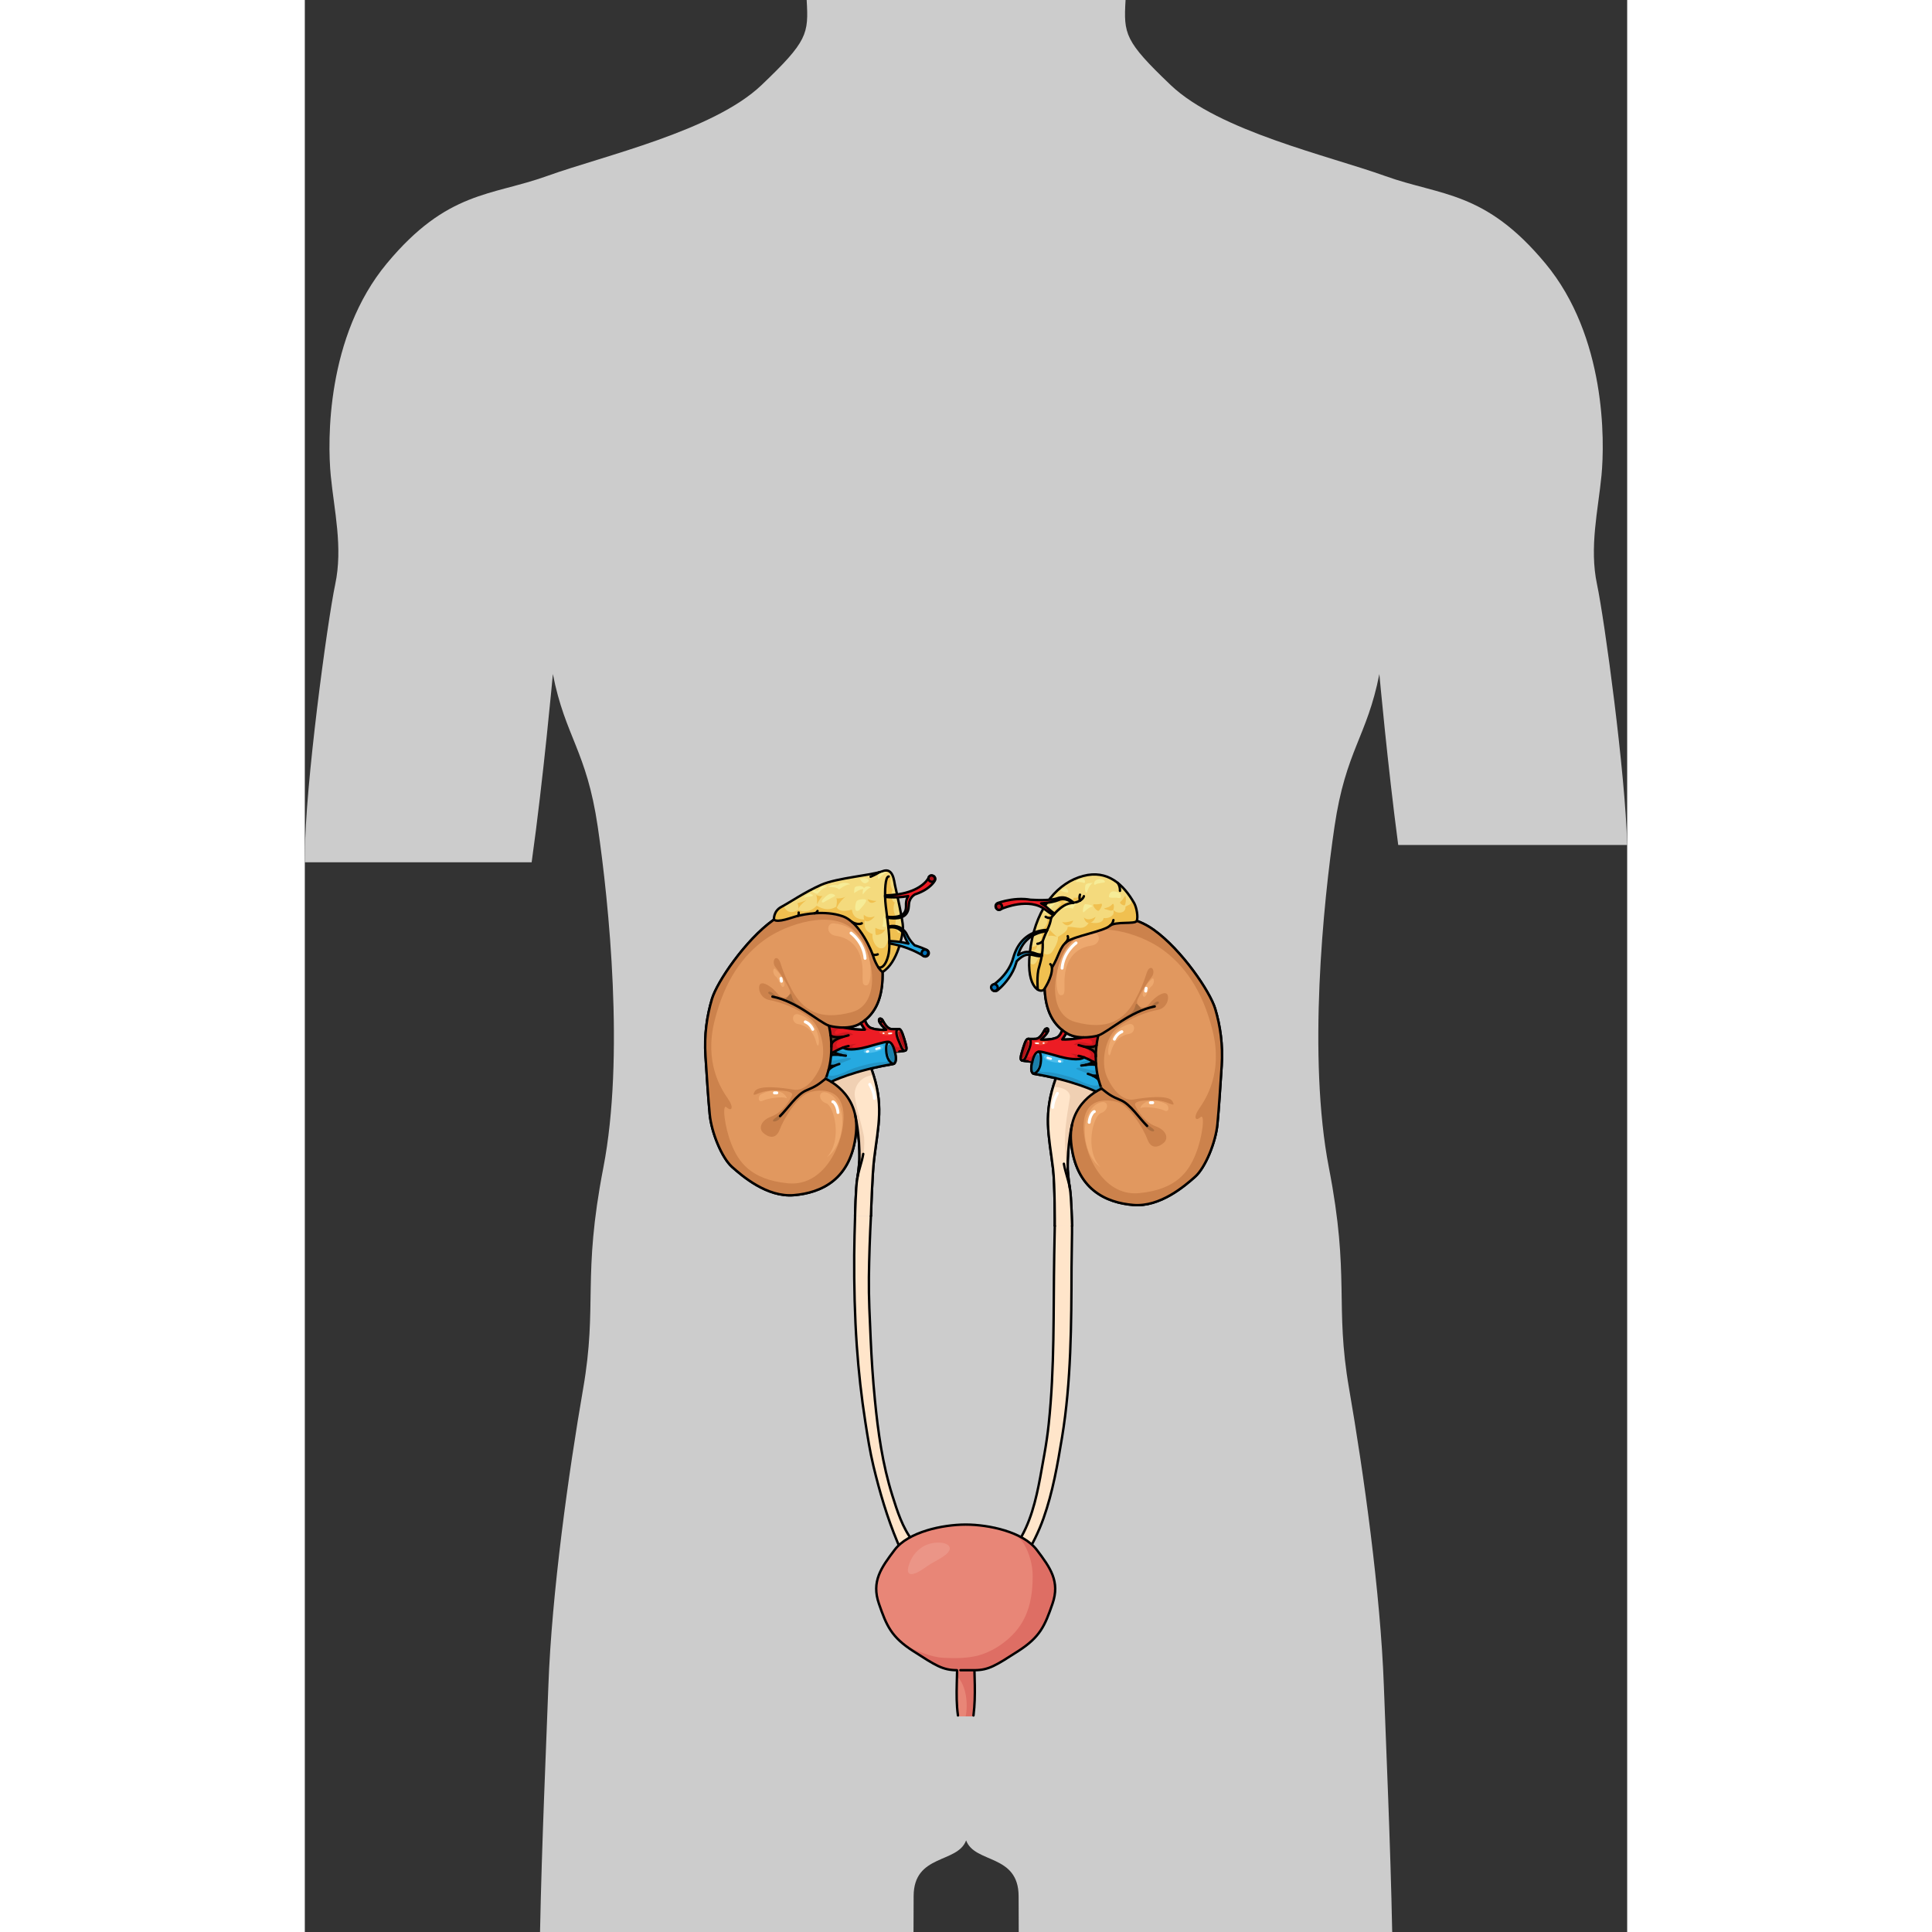 <?xml version="1.0" encoding="utf-8"?>
<!-- Created by: Science Figures, www.sciencefigures.org, Generator: Science Figures Editor -->
<!DOCTYPE svg PUBLIC "-//W3C//DTD SVG 1.1//EN" "http://www.w3.org/Graphics/SVG/1.1/DTD/svg11.dtd">
<svg version="1.1" id="Layer_1" xmlns="http://www.w3.org/2000/svg" xmlns:xlink="http://www.w3.org/1999/xlink" 
	 width="800px" height="800px" viewBox="0 0 549.821 803.297" enable-background="new 0 0 549.821 803.297"
	 xml:space="preserve">
<rect x="0" y="0" width="549.821" height="803.297" fill="#333333" stroke="none"/>
<g>
	<path id="changecolor" fill="#CCCCCC" d="M103.138,280.258c5.134,26.129,13.99,31.72,18.653,63.436
		c4.663,31.714,11.198,96.085,2.333,141.798c-8.865,45.705-2.333,56.912-8.4,91.889c-6.056,34.983-13.058,84.897-14.457,123.606
		c-0.892,24.723-2.738,65.427-3.469,102.31h155.287c0.05-6.477,0.05-11.589,0.05-14.851c0-17.729,18.274-13.524,21.823-23.251
		c3.549,9.727,21.824,5.521,21.824,23.251c0,3.262,0,8.374,0.05,14.851H452.12c-0.731-36.883-2.577-77.587-3.469-102.31
		c-1.4-38.709-8.401-88.623-14.457-123.606c-6.067-34.977,0.465-46.184-8.4-91.889c-8.865-45.713-2.331-110.084,2.333-141.798
		c4.663-31.716,13.52-37.307,18.652-63.436c0,0,3.408,37.666,7.842,71.062h95.2c-0.705-29.494-9.42-93.612-12.545-108.374
		c-3.266-15.398,0.461-30.791,1.86-45.243c1.397-14.463,1.869-57.844-23.319-88.166c-25.185-30.316-43.378-27.986-66.705-36.382
		c-23.318-8.393-69.024-18.65-89.087-37.779C340.82,17.065,340.434,14.136,341.255,0H208.662
		c0.821,14.136,0.436,17.065-18.77,35.376c-20.063,19.129-65.769,29.386-89.087,37.779c-23.328,8.396-41.521,6.066-66.705,36.382
		C8.912,139.859,9.383,183.24,10.781,197.704c1.398,14.452,5.126,29.844,1.86,45.243C9.383,258.334,0.049,327.37,0.049,354.892
		c0,1.219-0.026,2.429-0.049,3.641h94.313C99.216,323.61,103.138,280.258,103.138,280.258z"/>
	<g>
		<g>
			<path fill="#FFE5CA" stroke="#000000" stroke-linecap="round" stroke-linejoin="round" stroke-miterlimit="10" d="
				M235.387,505.506c-0.434,8.508-0.747,17.03-0.851,25.549c-0.104,8.507,0.361,17.013,0.73,25.512
				c0.369,8.487,0.934,16.967,1.756,25.421c1.305,13.419,3.18,26.856,7.244,39.751c2.06,6.532,4.2,13.404,8.431,18.878
				c1.636,2.116,3.082,5.186,3.637,7.817c0.566,2.692-0.792,3.637-3.022,2.266c-3.121-1.922-5.509-6.198-6.879-9.465
				c-4.267-10.173-7.452-21.019-10.021-31.734c-1.434-5.983-2.384-12.032-3.333-18.107c-1.65-10.562-2.833-21.199-3.575-31.865
				c-0.868-12.513-1.15-25.06-1.076-37.6c0.033-5.48,0.208-10.947,0.37-16.422"/>
			<g>
				<path fill="#FFE5CA" stroke="#000000" stroke-linecap="round" stroke-linejoin="round" stroke-miterlimit="10" d="
					M318.996,509.275c0.074,2.488-0.192,13.479-0.205,17.736c-0.068,23.345-0.136,47.521-3.943,70.577
					c-1.872,11.337-3.853,22.802-7.703,33.667c-2.063,5.825-4.83,11.28-8.044,16.551c-1.193,1.958-2.853,4.292-4.779,5.557
					c-1.727,1.135-3.723,0.041-3.84-2.117c-0.178-3.307,3.935-6.796,5.663-9.366c5.555-8.27,7.853-18.179,9.665-27.831
					c0.581-3.089,1.106-6.192,1.666-9.285c0.756-4.186,1.371-8.396,1.821-12.626c2.49-23.385,1.903-46.937,2.298-70.41
					c0.067-4.047,0.151-8.091,0.231-12.138"/>
			</g>
			<g>
				<g>
					<g>
						<g>
							<path fill="none" stroke="#000000" stroke-linecap="round" stroke-linejoin="round" stroke-miterlimit="10" d="
								M235.386,505.506c0,0,0.524-17.244,1.322-23.705c1.744-14.186,4.205-22.603-1.173-37.564
								c2.726-0.656,5.759-1.285,9.079-1.833c0,0,0.258-0.021,0.525-0.271c0.453-0.427,0.94-1.516,0.299-4.304
								c-0.035-0.155-0.068-0.306-0.109-0.449c0-0.031,3.584-0.265,4.351-0.571c0.766-0.307,0.562-1.48-0.457-4.854
								c-1.022-3.372-1.587-4.091-2.202-4.091c-0.611,0-1.175,0.105-3.113,0c-1.944-0.101-3.17-2.807-3.684-3.673
								c-0.068-0.119-0.158-0.227-0.252-0.313v-0.002c-0.581-0.562-1.486-0.522-1.175,0.669c0.356,1.379,2.92,3.602,2.92,3.602
								s-1.184,0.13-2.514,0c-1.328-0.129-1.89-0.076-3.729-0.689c-1.839-0.612-2.606-3.266-2.606-3.266
								c4.229-3.359,7.355-8.932,7.355-18.97c0-11.508-5.637-19.493-13.268-23.953c-7.635-4.465-20.548-7.047-32.173,1.292
								c-11.626,8.336-23.367,25.716-25.479,32.758c-2.114,7.046-3.289,14.913-2.701,23.836c0.587,8.926,1.055,16.676,1.76,24.19
								c0.707,7.514,5.049,18.081,9.279,21.84c4.224,3.755,14.523,12.683,25.695,11.739c11.173-0.938,23.912-6.322,25.849-25.948
								c0.274-2.815,0.102-5.316-0.39-7.532h0.005c0,0,2.028,8.472,1.796,18.803c0,0-0.252,4.23-0.89,7.752
								c-0.639,3.523-0.906,15.508-0.906,15.508 M223.899,427.236c2.314-0.003,4.912-0.392,7.052-1.701
								c0.062-0.041,0.126-0.079,0.19-0.123l1.727,2.711C229.444,428.325,224.025,427.236,223.899,427.236z"/>
							<g>
								<path fill="#FFE5CA" d="M235.535,444.236c5.378,14.962,2.917,23.379,1.173,37.564c-0.798,6.461-1.322,23.705-1.322,23.705
									h-6.585c0,0,0.268-11.984,0.906-15.508c0.638-3.521,0.89-7.752,0.89-7.752c0.232-10.331-1.796-18.803-1.796-18.803h-0.005
									c-1.651-7.537-6.88-11.766-9.959-13.66C218.837,449.783,224.81,446.813,235.535,444.236z"/>
							</g>
							<g>
								<path fill="#F0D0B3" d="M228.801,463.443c0,0,2.028,8.472,1.796,18.803c0,0-0.252,4.23-0.89,7.752
									c-0.121,0.67-0.229,1.645-0.323,2.784c1.811-6.601,3.692-13.19,3.144-20.088c-1.065-5.565-2.94-10.92-3.821-16.653
									c-0.693-4.523,2.868-8.736,7.445-8.953c0.111-0.006,0.226-0.002,0.34,0.01c-0.287-0.93-0.602-1.88-0.956-2.861
									c-10.726,2.576-16.698,5.547-16.698,5.547c3.079,1.895,8.308,6.123,9.959,13.66H228.801z"/>
							</g>
							<g>
								<path fill="#61472F" d="M218.168,443.163h2.027c-0.816,0.39-1.729,0.94-2.419,1.678
									C217.909,444.328,218.042,443.771,218.168,443.163z"/>
								<path fill="#61472F" d="M219.981,437.38c0,0,1.057,0.823,3.111,1.296c-0.224-0.027-2.456-0.309-4.238,0.003l-0.047-0.003
									c0.019-0.211,0.032-0.426,0.049-0.646C218.896,438.006,219.321,437.744,219.981,437.38z"/>
								<path fill="#4DBEED" d="M245.438,437.829c0.642,2.788,0.154,3.877-0.299,4.304c-0.963,0.57-2.871-1.184-3.277-4.1
									c-0.409-2.92,0.101-4.852,0.945-4.814v-0.004c0.911,0.199,1.757,1.083,2.521,4.165
									C245.37,437.523,245.403,437.674,245.438,437.829z"/>
								<path fill="#1C80AB" d="M244.921,437.545c0.233,1.071,0.763,3.898-0.049,4.058c-0.806,0.155-1.398-0.415-2.258-2.864
									c-0.687-1.96-0.348-4.354,0.334-4.5C243.778,434.059,244.683,436.479,244.921,437.545z"/>
								<path fill="#26A9E0" d="M223.093,438.676c-2.055-0.473-3.111-1.296-3.111-1.296c0.953-0.528,2.393-1.272,3.846-1.819
									c2.184,1.574,7.529,0.375,10.162-0.336c2.659-0.715,6.697-1.94,7.974-2.043c0.289-0.023,0.571-0.027,0.845,0.033v0.004
									c-0.845-0.037-1.354,1.895-0.945,4.814c0.406,2.916,2.314,4.67,3.277,4.1c-0.268,0.25-0.525,0.271-0.525,0.271
									c-3.32,0.548-6.354,1.177-9.079,1.833c-10.726,2.576-16.698,5.547-16.698,5.547c-1.383-0.852-2.334-1.232-2.334-1.232
									s0.645-1.326,1.273-3.708v-0.002c0.69-0.737,1.603-1.288,2.419-1.678h-2.027c0.269-1.294,0.504-2.797,0.64-4.487
									l0.047,0.003C220.637,438.367,222.869,438.648,223.093,438.676z"/>
								<g>
									<path fill="#2394C5" d="M242.413,439.992c0.105,1.621-0.525,1.623-2.773,1.623c-2.832,0-11.323,2.157-13.952,3.641
										c-2.629,1.482-9.841,3.705-7.479,0.134c2.359-3.571,10.176-4.65,8.692-5.391c-1.481-0.741-7.346,1.616-7.751,0.875
										c-0.289-0.532-0.191-1.855,0.803-2.316c-0.372,0.021-0.744,0.059-1.098,0.121l-0.047-0.003
										c-0.136,1.69-0.371,3.193-0.64,4.487h2.027c-0.816,0.39-1.729,0.94-2.419,1.678v0.002
										c-0.629,2.382-1.273,3.708-1.273,3.708s0.951,0.381,2.334,1.232c0,0,5.973-2.971,16.698-5.547
										c2.726-0.656,5.759-1.285,9.079-1.833c0,0,0.258-0.021,0.525-0.271C244.418,442.56,243.167,441.684,242.413,439.992z"/>
									<path fill="#2394C5" d="M223.093,438.676c-0.103-0.012-0.629-0.078-1.34-0.115c2.392,0.62,3.931,0.476,3.801-0.248
										c-0.135-0.741-1.078-1.01-2.562-1.28c-0.536-0.099-0.726-0.425-0.754-0.802c-0.866,0.399-1.657,0.818-2.257,1.149
										C219.981,437.38,221.038,438.203,223.093,438.676z"/>
								</g>
								<path fill="#4DBEED" d="M234.731,435.736c-1.766,0.629-2.759,1.124-2.197,1.84c0.563,0.715,5.418-0.103,6.848-0.921
									C240.813,435.838,242.192,433.078,234.731,435.736z"/>
							</g>
							<g>
								<path fill="#61472F" d="M218.609,430.475c0.949,1.184,5.017,0.622,5.278,0.586c-4.549,1.389-4.947,2.725-4.962,3.869
									C218.904,433.533,218.812,432.041,218.609,430.475z"/>
								<path fill="#EF4E37" d="M239.972,423.878c0.282,0.351,0.178,0.818-0.185,0.987c-0.357,0.176-0.84,0.08-0.99-0.32
									c-0.312-1.191,0.594-1.23,1.175-0.669V423.878z"/>
								<path fill="#B01117" d="M239.744,424.031c0.163,0.201,0.103,0.471-0.104,0.57c-0.208,0.1-0.486,0.045-0.574-0.186
									c-0.179-0.688,0.343-0.711,0.679-0.387V424.031z"/>
								<path fill="#EF4E37" d="M249.223,431.955c1.019,3.373,1.223,4.547,0.457,4.854c-1.303,0.255-1.787-1.941-2.706-3.934
									c-0.92-1.992-1.688-5.011,0.047-5.011C247.636,427.864,248.2,428.583,249.223,431.955z"/>
								<path fill="#B01117" d="M249.731,434.689c0.26,1.275-0.323,1.646-0.717,1.072c-0.389-0.573-1.6-3.27-1.994-4.625
									c-0.388-1.354-0.388-2.041-0.05-2.273c0.341-0.234,0.74,0.096,1.022,0.715C248.827,431.403,249.469,433.41,249.731,434.689z
									"/>
								<path fill="#EC1C24" d="M223.827,435.561c-1.453,0.547-2.893,1.291-3.846,1.819c-0.66,0.364-1.086,0.626-1.125,0.649
									c0.052-0.87,0.081-1.789,0.071-2.754c0-0.112,0-0.229-0.002-0.346c0.015-1.145,0.413-2.48,4.962-3.869
									c-0.262,0.036-4.329,0.598-5.278-0.586v-0.002c-0.157-1.283-0.386-2.617-0.694-4c0,0,2.703,0.768,5.984,0.764
									c0.126,0,5.545,1.089,8.969,0.887l-1.727-2.711c0.594-0.371,1.168-0.775,1.727-1.221c0,0,0.768,2.653,2.606,3.266
									c1.839,0.613,2.4,0.561,3.729,0.689c1.33,0.13,2.514,0,2.514,0s-2.563-2.223-2.92-3.602c0.15,0.4,0.633,0.496,0.99,0.32
									c0.362-0.169,0.467-0.637,0.185-0.987c0.094,0.087,0.184,0.194,0.252,0.313c0.514,0.866,1.739,3.572,3.684,3.673
									c1.938,0.105,2.502,0,3.113,0c-1.734,0-0.967,3.019-0.047,5.011c0.919,1.992,1.403,4.188,2.706,3.934
									c-0.767,0.307-4.351,0.54-4.351,0.571c-0.765-3.082-1.61-3.966-2.521-4.165c-0.273-0.061-0.556-0.057-0.845-0.033
									c-1.276,0.103-5.314,1.328-7.974,2.043C231.356,435.936,226.011,437.135,223.827,435.561z"/>
								<g>
									<path fill="#CD181F" d="M243.315,428.301c0,0-1.727-0.357-3.651-3.387c-0.34,0.102-0.734-0.014-0.867-0.369
										c0.331,1.282,2.566,3.29,2.882,3.566C242.254,428.271,242.815,428.353,243.315,428.301z"/>
									<path fill="#CD181F" d="M243.987,434.026c0.472,0.616,0.92,1.646,1.342,3.354c0-0.031,3.584-0.265,4.351-0.571
										c-1.004,0.197-1.522-1.064-2.128-2.565c-0.103,1.743-1.273,1.493-2.624,0.343
										C244.624,434.329,244.314,434.15,243.987,434.026z"/>
									<path fill="#CD181F" d="M235.267,428.377c0,0-2.477-0.473-3.344-3.486c-0.257,0.182-0.517,0.356-0.781,0.521l1.727,2.711
										c-0.266,0.016-0.545,0.021-0.83,0.023C232.883,428.221,234.211,428.329,235.267,428.377z"/>
									<path fill="#CD181F" d="M222.695,427.916c0.499,0,1.173-0.231,1.884-0.563c-0.403-0.069-0.654-0.116-0.68-0.116
										c-3.281,0.004-5.984-0.764-5.984-0.764c0.309,1.383,0.537,2.717,0.694,4v0.002c0.949,1.184,5.017,0.622,5.278,0.586
										c-4.549,1.389-4.947,2.725-4.962,3.869c0.002,0.117,0.002,0.233,0.002,0.346c0.01,0.965-0.02,1.884-0.071,2.754
										c0.039-0.023,0.465-0.285,1.125-0.649c0.953-0.528,2.393-1.272,3.846-1.819c2.184,1.574,7.529,0.375,10.162-0.336
										c0.017-0.005,0.034-0.009,0.05-0.013c-2.76,0.315-5.453,0.442-6.207,0.142c-1.149-0.461,1.686-1.305,1.686-1.305
										c-1.841-0.23-5.366,1.15-6.897,1.457c-1.533,0.307-2.453-0.996-0.614-2.989c1.841-1.993,6.132-2.222,6.132-2.222
										c-2.836-2.455-6.743,0.306-7.512-0.385C219.861,429.221,220.933,427.916,222.695,427.916z"/>
								</g>
								<path fill="#EE402F" d="M242.652,428.735c-1.378-0.156-3.729-0.255-3.833,0.306c-0.103,0.563,1.635,1.482,3.22,1.432
									C243.625,430.422,246.688,429.195,242.652,428.735z"/>
							</g>
							<g>
								<path fill="#E1985F" d="M218.856,438.029c-0.017,0.221-0.03,0.436-0.049,0.646c-0.136,1.69-0.371,3.193-0.64,4.487
									c-0.126,0.607-0.259,1.165-0.392,1.678v0.002c-0.629,2.382-1.273,3.708-1.273,3.708s0.951,0.381,2.334,1.232
									c3.079,1.895,8.308,6.123,9.959,13.66c0.491,2.216,0.664,4.717,0.39,7.532c-1.937,19.626-14.676,25.01-25.849,25.948
									c-11.172,0.943-21.472-7.984-25.695-11.739c-4.23-3.759-8.572-14.326-9.279-21.84c-0.705-7.515-1.173-15.265-1.76-24.19
									c-0.588-8.923,0.587-16.79,2.701-23.836c2.112-7.042,13.854-24.422,25.479-32.758c11.625-8.339,24.538-5.756,32.173-1.292
									c7.631,4.46,13.268,12.445,13.268,23.953c0,10.038-3.126,15.61-7.355,18.97c-0.559,0.445-1.133,0.85-1.727,1.221
									c-0.064,0.044-0.129,0.082-0.19,0.123c-2.14,1.31-4.737,1.698-7.052,1.701c-3.281,0.004-5.984-0.764-5.984-0.764
									c0.309,1.383,0.537,2.717,0.694,4v0.002c0.202,1.566,0.295,3.059,0.316,4.455c-0.003,0.117,0,0.233,0.002,0.346
									C218.938,436.24,218.908,437.159,218.856,438.029z"/>
								<path fill="#CC824C" d="M226.956,381.269c-7.635-4.465-20.548-7.047-32.173,1.292
									c-11.626,8.336-23.367,25.716-25.479,32.758c-2.114,7.046-3.289,14.913-2.701,23.836c0.587,8.926,1.055,16.676,1.76,24.19
									c0.707,7.514,5.049,18.081,9.279,21.84c4.224,3.755,14.523,12.683,25.695,11.739c11.173-0.938,23.912-6.322,25.849-25.948
									c0.274-2.815,0.102-5.316-0.39-7.532c-1.651-7.537-6.88-11.766-9.959-13.66c-1.383-0.852-2.334-1.232-2.334-1.232
									s0.645-1.326,1.273-3.708v-0.002c0.133-0.513,0.266-1.07,0.392-1.678c0.269-1.294,0.504-2.797,0.64-4.487
									c0.019-0.211,0.032-0.426,0.049-0.646c0.052-0.87,0.081-1.789,0.071-2.754c-0.002-0.112-0.005-0.229-0.002-0.346
									c-0.021-1.396-0.114-2.889-0.316-4.455v-0.002c-0.157-1.283-0.386-2.617-0.694-4c0,0,2.703,0.768,5.984,0.764
									c2.314-0.003,4.912-0.392,7.052-1.701c0.062-0.041,0.126-0.079,0.19-0.123c0.594-0.371,1.168-0.775,1.727-1.221
									c4.229-3.359,7.355-8.932,7.355-18.97C240.224,393.713,234.587,385.729,226.956,381.269z M227.373,420.864
									c-13.187,3.527-20.236-0.612-24.99-9.505c-4.751-8.892-4.191-11.54-5.671-12.725c-1.533-1.227-2.454,1.688-1.076,3.374
									c1.382,1.687,5.826,8.278,6.133,10.272c0.309,1.99-2.759,3.984-5.057,1.071c-2.301-2.913-5.827-5.212-7.208-4.292
									c-1.38,0.92-0.611,5.978,3.682,6.746c4.291,0.766,11.805,3.372,16.864,7.511c5.059,4.14,6.897,14.259,4.292,20.237
									c-2.604,5.979-6.898,10.271-11.193,9.506c-4.29-0.768-14.41-2.146-16.098,0.766c-1.687,2.913,1.534,0.308,4.755-0.153
									c3.219-0.46,11.804-0.612,10.732,1.84c-1.076,2.454-3.989,7.053-8.588,8.739c-4.6,1.687-5.212,5.06-3.371,6.746
									c1.838,1.686,5.212,3.219,6.897-1.379c1.627-4.436,7.514-14.106,12.42-15.485c4.904-1.38,13.643-1.687,14.104,9.352
									c0.461,11.039-7.512,30.049-23.15,28.515c-15.638-1.532-20.544-9.044-23.456-16.25c-2.912-7.205-3.985-17.17-1.991-15.331
									c1.991,1.839,3.219,0.307,0.459-3.68c-2.76-3.985-9.813-14.87-5.52-32.194s12.112-27.596,21.156-34.035
									c9.046-6.438,27.596-12.265,36.334-4.14C236.572,394.496,240.556,417.34,227.373,420.864z"/>
								<path fill="#AD6F40" d="M211.276,422.551c-3.987-2.605-7.053-4.293-9.508-5.211c-2.451-0.92-2.299-1.381-1.378-2.454
									c0.92-1.072,1.687-2.299,1.992-1.072c0.306,1.225,0.766,2.911,3.066,4.139C207.75,419.179,211.276,422.551,211.276,422.551z
									"/>
								<path fill="#AD6F40" d="M196.712,415.193c-1.688-0.922-4.906-1.993-3.834-2.76
									C193.95,411.666,196.712,415.193,196.712,415.193z"/>
								<path fill="#AD6F40" d="M208.209,453.061c-1.687,0.92-4.753,4.752-6.592,6.133c-1.841,1.379-4.294,4.6-5.981,5.672
									c-1.686,1.073-1.071,1.992,0.769,1.073c1.839-0.919,3.372-3.987,4.906-5.52
									C202.844,458.886,208.209,453.061,208.209,453.061z"/>
								<path fill="#EDA86E" d="M219.861,383.918c-2.885-0.234-3.373,4.6,1.071,5.211c4.445,0.614,8.894,3.373,10.426,9.812
									c1.533,6.439-0.767,11.191,2.3,10.732C236.724,409.214,236.878,385.297,219.861,383.918z"/>
								<path fill="#EDA86E" d="M195.636,402.927c-1.001-0.959-1.378,1.84,0.155,3.067c1.532,1.227,2.146,4.906,3.219,4.293
									C200.084,409.674,199.317,406.455,195.636,402.927z"/>
								<path fill="#EDA86E" d="M205.296,421.785c-2.951-0.885-3.066,3.525-0.306,3.986c2.76,0.459,6.286,2.145,7.665,7.666
									C214.034,438.955,216.027,425.005,205.296,421.785z"/>
								<path fill="#EDA86E" d="M189.812,454.899c-1.645,0.839-1.379,3.833,0.612,2.761c1.993-1.073,8.435-1.84,9.66-1.073
									C201.311,457.354,198.243,450.607,189.812,454.899z"/>
								<path fill="#EDA86E" d="M216.027,454.134c-2.549-0.122-2.452,3.526,0.767,4.599c3.219,1.074,6.9,15.178,0.308,22.384
									c0,0,5.365-3.066,6.284-12.726C224.306,458.732,219.247,454.287,216.027,454.134z"/>
							</g>
							<g>
								<path fill="#FFFFFF" d="M232.951,399.076c-0.316,0-0.585-0.241-0.613-0.56c-0.55-6.418-5.518-10.005-5.569-10.041
									c-0.275-0.195-0.342-0.577-0.146-0.853c0.194-0.277,0.575-0.345,0.853-0.149c0.226,0.156,5.487,3.935,6.085,10.937
									c0.029,0.338-0.219,0.636-0.559,0.664C232.983,399.076,232.967,399.076,232.951,399.076z"/>
								<path fill="#FFFFFF" d="M211.194,428.6c-0.229,0-0.452-0.132-0.556-0.355c-1.024-2.22-2.662-2.757-2.729-2.78
									c-0.321-0.099-0.504-0.442-0.405-0.765c0.1-0.322,0.438-0.504,0.759-0.408c0.091,0.028,2.223,0.693,3.489,3.439
									c0.143,0.307,0.007,0.672-0.3,0.813C211.369,428.583,211.282,428.6,211.194,428.6z"/>
								<path fill="#FFFFFF" d="M221.684,463.174c-0.317,0-0.588-0.244-0.609-0.565c-0.166-2.134-1.227-3.7-1.597-3.905
									c-0.307-0.035-0.543-0.294-0.543-0.609c0-0.339,0.274-0.613,0.613-0.613c1.169,0,2.558,2.541,2.748,5.034
									c0.024,0.337-0.226,0.631-0.564,0.657C221.715,463.174,221.698,463.174,221.684,463.174z"/>
								<path fill="#FFFFFF" d="M196.238,455.016h-0.971c-0.338,0-0.614-0.273-0.614-0.613c0-0.338,0.276-0.613,0.614-0.613h0.971
									c0.341,0,0.614,0.275,0.614,0.613C196.853,454.742,196.579,455.016,196.238,455.016z"/>
								<path fill="#FFFFFF" d="M198.182,408.593c-0.295,0-0.554-0.211-0.604-0.513l-0.193-1.164
									c-0.057-0.334,0.168-0.65,0.503-0.705c0.336-0.057,0.65,0.168,0.706,0.503l0.194,1.165c0.056,0.334-0.17,0.651-0.504,0.707
									C198.249,408.592,198.215,408.593,198.182,408.593z"/>
								<path fill="#FFFFFF" d="M236.833,457.316c-0.338,0-0.611-0.276-0.611-0.613c0-2.516-1.832-5.473-1.849-5.502
									c-0.182-0.287-0.094-0.666,0.193-0.846c0.288-0.179,0.666-0.092,0.846,0.195c0.082,0.133,2.034,3.291,2.034,6.152
									C237.446,457.04,237.175,457.316,236.833,457.316z"/>
								<path fill="#FFFFFF" d="M237.61,436.604c-0.2,0-0.383-0.132-0.441-0.333c-0.069-0.244,0.071-0.498,0.316-0.568l1.358-0.389
									c0.244-0.07,0.499,0.07,0.568,0.316c0.071,0.243-0.069,0.498-0.316,0.568l-1.358,0.389
									C237.694,436.599,237.653,436.604,237.61,436.604z"/>
								<path fill="#FFFFFF" d="M242.804,430.034c-0.162,0-0.296-0.127-0.304-0.29c-0.009-0.168,0.12-0.313,0.288-0.321l1.098-0.061
									c0.166-0.017,0.314,0.12,0.323,0.289s-0.118,0.314-0.289,0.323l-1.098,0.06
									C242.816,430.034,242.812,430.034,242.804,430.034z"/>
								<path fill="#FFFFFF" d="M233.735,437.736c-0.196,0-0.38-0.129-0.441-0.328c-0.071-0.243,0.064-0.499,0.308-0.572
									l0.459-0.139c0.243-0.074,0.502,0.064,0.572,0.307c0.076,0.244-0.063,0.501-0.306,0.573l-0.458,0.14
									C233.823,437.729,233.78,437.736,233.735,437.736z"/>
								<path fill="#FFFFFF" d="M240.747,429.941c-0.015,0-0.029-0.001-0.044-0.004l-0.237-0.033
									c-0.168-0.023-0.285-0.179-0.261-0.347c0.025-0.167,0.179-0.283,0.347-0.26l0.238,0.033
									c0.166,0.024,0.283,0.179,0.261,0.347C241.029,429.831,240.897,429.941,240.747,429.941z"/>
							</g>
							<g>
								<path fill="none" stroke="#000000" stroke-linecap="round" stroke-linejoin="round" stroke-miterlimit="10" d="
									M229.705,489.997c0.476-3.255,1.884-6.571,2.482-10.214"/>
								<g>
									<path fill="none" stroke="#000000" stroke-linecap="round" stroke-linejoin="round" stroke-miterlimit="10" d="
										M217.915,426.475c0,0,7.865,2.23,13.032-0.939c5.166-3.172,9.274-8.807,9.274-20.313c0-11.508-5.635-19.493-13.266-23.954
										c-7.633-4.462-20.548-7.046-32.175,1.292c-11.622,8.335-23.366,25.713-25.479,32.759c-2.112,7.044-3.287,14.912-2.7,23.835
										c0.588,8.926,1.056,16.676,1.761,24.189c0.705,7.515,5.049,18.082,9.275,21.841c4.228,3.758,14.528,12.681,25.699,11.741
										c11.173-0.94,23.912-6.322,25.849-25.95c1.645-16.674-12.68-22.426-12.68-22.426S220.849,439.625,217.915,426.475z"/>
									<path fill="none" stroke="#000000" stroke-linecap="round" stroke-linejoin="round" stroke-miterlimit="10" d="
										M217.915,426.475c-4.581-1.764-13.27-10.099-23.483-12.096"/>
									<path fill="none" stroke="#000000" stroke-linecap="round" stroke-linejoin="round" stroke-miterlimit="10" d="
										M216.506,448.55c-2.937,2.348-3.992,3.177-7.985,4.817c-3.993,1.639-7.75,7.629-10.922,10.682"/>
									<path fill="none" stroke="#000000" stroke-linecap="round" stroke-linejoin="round" stroke-miterlimit="10" d="
										M235.387,505.506c0,0,0.523-17.244,1.319-23.701c1.746-14.189,4.207-22.606-1.171-37.568"/>
									<path fill="none" stroke="#000000" stroke-linecap="round" stroke-linejoin="round" stroke-miterlimit="10" d="
										M228.797,463.444c0,0,2.033,8.471,1.798,18.804c0,0-0.252,4.227-0.89,7.749s-0.908,15.509-0.908,15.509"/>
									<path fill="none" stroke="#000000" stroke-linecap="round" stroke-linejoin="round" stroke-miterlimit="10" d="
										M218.837,449.783c0,0,9.394-4.672,25.779-7.382c0,0,1.844-0.124,0.822-4.57s-2.196-4.753-3.475-4.651
										c-1.279,0.104-5.315,1.33-7.973,2.045c-2.657,0.717-8.073,1.932-10.222,0.296"/>
									<path fill="none" stroke="#000000" stroke-linecap="round" stroke-linejoin="round" stroke-miterlimit="10" d="
										M218.854,438.032c0,0,4.2-2.603,7.215-3.114"/>
									<path fill="none" stroke="#000000" stroke-linecap="round" stroke-linejoin="round" stroke-miterlimit="10" d="
										M219.981,437.379c0,0,1.695,1.321,4.963,1.576"/>
									<path fill="none" stroke="#000000" stroke-linecap="round" stroke-linejoin="round" stroke-miterlimit="10" d="
										M223.11,438.679c0,0-2.379-0.327-4.256,0"/>
									<path fill="none" stroke="#000000" stroke-linecap="round" stroke-linejoin="round" stroke-miterlimit="10" d="
										M222.236,442.401c0,0-2.843,0.712-4.461,2.441"/>
									
										<line fill="none" stroke="#000000" stroke-linecap="round" stroke-linejoin="round" stroke-miterlimit="10" x1="220.2" y1="443.162" x2="218.168" y2="443.162"/>
									<path fill="none" stroke="#000000" stroke-linecap="round" stroke-linejoin="round" stroke-miterlimit="10" d="
										M242.81,433.217c-0.846-0.037-1.358,1.898-0.947,4.815c0.406,2.917,2.314,4.671,3.277,4.101"/>
									<path fill="none" stroke="#000000" stroke-linecap="round" stroke-linejoin="round" stroke-miterlimit="10" d="
										M218.932,435.275c-0.034-1.373-0.066-3.064,7.138-4.803"/>
									<path fill="none" stroke="#000000" stroke-linecap="round" stroke-linejoin="round" stroke-miterlimit="10" d="
										M223.899,431.057c0,0-4.314,0.642-5.288-0.584"/>
									<path fill="none" stroke="#000000" stroke-linecap="round" stroke-linejoin="round" stroke-miterlimit="10" d="
										M223.899,427.235c0.126,0,5.543,1.091,8.966,0.887l-1.724-2.709"/>
									<path fill="none" stroke="#000000" stroke-linecap="round" stroke-linejoin="round" stroke-miterlimit="10" d="
										M232.865,424.193c0,0,0.769,2.651,2.607,3.264c1.839,0.613,2.402,0.563,3.732,0.689c1.327,0.129,2.514,0,2.514,0
										s-2.566-2.223-2.922-3.602c-0.36-1.381,0.915-1.215,1.425-0.352c0.516,0.862,1.742,3.57,3.684,3.674
										c1.94,0.103,2.506,0,3.117,0c0.613,0,1.174,0.715,2.196,4.086c1.024,3.375,1.227,4.549,0.461,4.855
										c-0.767,0.307-4.357,0.539-4.349,0.57"/>
									<path fill="none" stroke="#000000" stroke-linecap="round" stroke-linejoin="round" stroke-miterlimit="10" d="
										M249.68,436.809c-1.304,0.256-1.789-1.941-2.709-3.934c-0.919-1.992-1.686-5.008,0.052-5.008"/>
									<path fill="none" stroke="#000000" stroke-linecap="round" stroke-linejoin="round" stroke-miterlimit="10" d="
										M238.797,424.545c0.15,0.401,0.63,0.496,0.992,0.321c0.36-0.173,0.465-0.64,0.183-0.989"/>
								</g>
							</g>
						</g>
						<path fill="#F4DA7D" d="M195.057,382.365c0,0-0.271-3.519,3.027-5.264c3.302-1.745,9.96-6.286,16.621-9.213
							c6.661-2.927,21.064-3.937,25.519-5.652c4.457-1.715,4.76,4.138,5.163,5.855c0.403,1.714,3.33,14.733,3.33,17.561
							c0,2.825-2.25,14.733-8.493,18.468c-1.498-0.807-3.313-4.541-3.821-6.358c-0.503-1.816-5.448-14.242-12.815-16.809
							c-7.367-2.567-16.046-0.765-18.57-0.153C202.495,381.412,196.704,383.824,195.057,382.365z"/>
						<path fill="#F0C050" d="M246.433,387.362h-2.134l-3.039,6.752l-4.277,5.244c0.792,1.863,2.108,4.151,3.241,4.761
							c5.574-3.333,7.963-13.177,8.413-17.262C246.624,388.833,246.433,387.362,246.433,387.362z"/>
						<path fill="#F0C050" d="M243.55,399.566c-0.263-2.149,0.838-3.828,2.148-5.347c-0.723-1.37-0.42-4.771,0.734-6.857
							c-0.997-1.563-1.206-3.943-0.314-5.881c-1.155-1.258-1.836-3.985-0.84-6.238c-1.819-0.705-1.466-4.456-0.891-5.241
							c-1.31-2.098-0.788-3.513-0.838-5.191c-1.994-1.152-1.836,1.289-2.239,4.817c-0.405,3.529,1.058,13.509,1.428,16.941
							c0.368,3.43-0.695,7.283-2.517,7.676c-2.965,0.637-4.66-4.18-4.135-5.858c-3.775-1.362-3.499-3.865-3.261-6.015
							c-3.78-0.18-4.951-1.519-5.369-4.14c-3.46,0.838-5.533,0.723-6.476-1.269c-3.671,2.307-7.09,0.225-8.139-0.404
							c-2.555,2.825-6.019,2.791-7.612,1.724c-4.771,2.831-6.155-1.728-6.155-1.728l0,0c-0.357,0.203-0.688,0.387-0.991,0.547
							c-3.299,1.745-3.027,5.264-3.027,5.264c1.647,1.458,7.438-0.954,9.96-1.567c2.524-0.612,11.203-2.414,18.57,0.153
							c7.367,2.567,12.313,14.993,12.815,16.809c0.508,1.817,2.323,5.552,3.821,6.358
							C240.224,404.119,241.767,400.614,243.55,399.566z"/>
						<path fill="none" stroke="#000000" stroke-linecap="round" stroke-linejoin="round" stroke-miterlimit="10" d="
							M195.057,382.365c0,0-0.271-3.519,3.027-5.264c3.302-1.745,9.96-6.286,16.621-9.213c6.661-2.927,21.064-3.937,25.519-5.652
							c4.457-1.715,4.76,4.138,5.163,5.855c0.403,1.714,3.33,14.733,3.33,17.561c0,2.825-2.25,14.733-8.493,18.468
							c-1.498-0.807-3.313-4.541-3.821-6.358c-0.503-1.816-5.448-14.242-12.815-16.809c-7.367-2.567-16.046-0.765-18.57-0.153
							C202.495,381.412,196.704,383.824,195.057,382.365z"/>
						<path fill="none" stroke="#000000" stroke-linecap="round" stroke-linejoin="round" stroke-miterlimit="10" d="
							M238.457,402.179c0,0,2.426,1.288,4.047-4.551c1.623-5.841-0.864-18.495-1.137-22.819c-0.27-4.326-0.052-10.383,1.408-10.383"
							/>
						<path fill="#F6EC97" d="M230.435,378.487c0,0,3.29-3.348,2.938-4.199c-0.354-0.852-3.438-0.294-3.937,0.381
							S227.997,379.986,230.435,378.487z"/>
						<path fill="#F6EC97" d="M215.617,375.229c0,0,3.599-2.1,4.574-2.476s-0.674-1.462-1.986-1.051
							C216.892,372.115,213.517,375.417,215.617,375.229z"/>
						<path fill="#F6EC97" d="M222.143,369.866c0,0,2.476-2.139,4.613-2.176c-1.462-1.087-4.424-0.712-5.101,0.375
							c-1.088-0.225-2.771-0.45-4.011,0.713C219.18,368.853,221.242,368.778,222.143,369.866z"/>
						<path fill="#F6EC97" d="M228.407,371.366c0,0,2.138-1.801,4.238-1.726c-0.562-1.914-3.312-1.163-3.813-0.826
							C228.331,369.152,228.407,371.366,228.407,371.366z"/>
						<path fill="#F0C050" d="M237.206,385.774c0,0,2.165,1.201,4.054,0.687c-0.665,1.887-3.391,2.509-3.755,2.252
							C237.141,388.456,237.206,385.774,237.206,385.774z"/>
						<path fill="none" stroke="#000000" stroke-linecap="round" stroke-linejoin="round" stroke-miterlimit="10" d="
							M238.747,362.696c0,0-1.074,0.796-3.501,1.826"/>
						<path fill="none" stroke="#000000" stroke-linecap="round" stroke-linejoin="round" stroke-miterlimit="10" d="
							M205.017,380.798c0,0,0.446-0.221,0.329-1.369"/>
						<path fill="none" stroke="#000000" stroke-linecap="round" stroke-linejoin="round" stroke-miterlimit="10" d="
							M227.518,383.35c0,0,2.313,1.429,4.063,0.56"/>
						<path fill="none" stroke="#000000" stroke-linecap="round" stroke-linejoin="round" stroke-miterlimit="10" d="
							M236.08,396.807c0,0,0.764,0.526,2.129,0"/>
						<path fill="none" stroke="#000000" stroke-linecap="round" stroke-linejoin="round" stroke-miterlimit="10" d="
							M211.963,379.718c0,0,0.754-0.059,1.21-0.936"/>
						<path fill="#F6EC97" d="M232.017,371.929c0,0,1.835-2.697,3.342-2.871C233.555,367.701,231.587,369.11,232.017,371.929z"/>
						<path fill="#F6EC97" d="M230.772,365.289c0,0,1.133,2.716,2.868,1.75C236.025,365.709,233.036,364.585,230.772,365.289z"/>
						<path fill="#F6EC97" d="M238.457,365.563c0,0,2.284-2.463,3.564-2.867C240.439,362.294,237.526,363.365,238.457,365.563z"/>
						<path fill="#F0C050" d="M232.431,380.322c0,0,1.582,1.911,4.564,0.629C235.414,383.26,231.916,384.519,232.431,380.322z"/>
						<path fill="#F0C050" d="M220.981,376.962c0,0,0.534-2.726,0.009-3.455c0.779,0.102,2.892,0.085,3.973-0.811
							c-2.92,2.304-3.812,4.819-3.812,4.819S220.981,377.4,220.981,376.962z"/>
						<path fill="#F0C050" d="M234.015,373.856c0,0,0.633,2.877,3.671,0.746C236.056,374.648,234.015,373.856,234.015,373.856z"/>
						<path fill="#F0C050" d="M205.237,378.088c0,0,0.173-1.859-0.51-2.574c1.205-0.248,2.894-0.743,4-1.384
							C206.399,375.906,205.41,377.042,205.237,378.088z"/>
						<path fill="#F0C050" d="M212.917,375.995c0,0,0.32-2.708-0.349-3.842c0.932,0.32,2.094,0.611,2.736,0.348
							C214.023,373.752,212.917,375.995,212.917,375.995z"/>
						<path fill="#F6EC97" d="M210.896,372.655c0,0-2.789,0.336-3.356,0.608c-0.571,0.271,1.477-2.085,2.756-1.609
							C211.571,372.131,211.371,372.514,210.896,372.655z"/>
						<path fill="#F6EC97" d="M213.192,371.591c0,0,1.725-2.078,3.297-2.611c1.574-0.533-0.24-0.67-1.185-0.527
							c-0.947,0.143-1.78,1.558-1.979,1.808c-0.196,0.249-1.56-0.375-2.184,0.051C210.519,370.737,212.641,371.734,213.192,371.591z
							"/>
						<path fill="#F6EC97" d="M240.616,381.085c0,0-0.047,3.234-0.409,3.721c-0.362,0.486,1.089,0.82,1.387,0.494
							C241.892,384.973,240.951,380.362,240.616,381.085z"/>
					</g>
					<path fill="#26A9E0" stroke="#000000" stroke-linecap="round" stroke-linejoin="round" stroke-miterlimit="10" d="
						M258.634,394.99c0,0-0.089-0.041-0.255-0.122c-0.091-0.042-0.198-0.092-0.325-0.152c-0.124-0.056-0.265-0.116-0.422-0.185
						c-0.316-0.14-0.703-0.292-1.143-0.471c-0.446-0.165-0.94-0.365-1.494-0.544c-0.274-0.093-0.56-0.19-0.855-0.291
						c-0.188-0.056-0.385-0.117-0.579-0.176c-0.179-0.169-0.385-0.382-0.613-0.627c-0.253-0.261-0.506-0.583-0.799-0.92
						c-0.134-0.179-0.273-0.364-0.417-0.559c-0.072-0.095-0.148-0.192-0.22-0.294c-0.069-0.104-0.134-0.209-0.202-0.317
						c-0.137-0.215-0.283-0.435-0.421-0.665c-0.122-0.236-0.247-0.479-0.376-0.726c-0.069-0.136-0.138-0.272-0.211-0.412
						c-0.07-0.131-0.141-0.262-0.212-0.395c-0.036-0.067-0.064-0.13-0.109-0.201l-0.148-0.214c-0.101-0.142-0.202-0.283-0.302-0.425
						c-0.441-0.502-0.924-0.981-1.502-1.323c-0.554-0.374-1.185-0.606-1.804-0.789c-0.632-0.139-1.265-0.224-1.874-0.185
						c-0.303,0.017-0.599,0.026-0.884,0.094c-0.286,0.054-0.566,0.098-0.825,0.194c-0.011,0.004-0.021,0.008-0.032,0.012
						c0.015,0.131,0.028,0.261,0.039,0.393c0.032-0.006,0.06-0.013,0.091-0.019c0.251-0.072,0.517-0.089,0.787-0.115
						c0.269-0.042,0.545-0.025,0.824-0.018c0.561,0.013,1.124,0.14,1.673,0.311c0.536,0.213,1.07,0.461,1.519,0.826
						c0.472,0.333,0.843,0.782,1.173,1.225c0.067,0.113,0.134,0.226,0.198,0.339l0.102,0.165c0.031,0.059,0.06,0.136,0.09,0.203
						c0.059,0.139,0.118,0.275,0.176,0.411c0.055,0.13,0.104,0.261,0.16,0.389c0.116,0.283,0.23,0.561,0.344,0.832
						c0.128,0.263,0.265,0.514,0.393,0.764c0.066,0.125,0.131,0.246,0.193,0.365c0.069,0.119,0.14,0.229,0.211,0.342
						c0.136,0.219,0.267,0.431,0.395,0.634c-0.28-0.063-0.56-0.126-0.845-0.189c-0.363-0.079-0.728-0.168-1.102-0.225
						c-0.745-0.129-1.498-0.279-2.261-0.357c-0.381-0.047-0.762-0.095-1.139-0.142c-0.382-0.028-0.76-0.057-1.137-0.083
						c-0.375-0.024-0.747-0.06-1.113-0.071c-0.117-0.001-0.23-0.001-0.346-0.002c0.008,0.335,0.015,0.67,0.017,0.998
						c0.077,0.011,0.152,0.021,0.23,0.029c0.354,0.054,0.708,0.132,1.066,0.197c0.356,0.07,0.718,0.139,1.078,0.209
						c0.359,0.089,0.717,0.178,1.075,0.266c0.72,0.162,1.424,0.393,2.119,0.597c0.347,0.098,0.687,0.225,1.021,0.341
						c0.334,0.117,0.663,0.232,0.989,0.348c0.641,0.261,1.265,0.483,1.839,0.747c0.288,0.127,0.566,0.25,0.838,0.369
						c0.267,0.126,0.525,0.25,0.772,0.369c0.496,0.229,0.935,0.473,1.33,0.674c0.387,0.212,0.727,0.395,0.996,0.554
						c0.135,0.079,0.255,0.151,0.359,0.212c0.097,0.061,0.179,0.112,0.246,0.153c0.142,0.091,0.217,0.139,0.217,0.139l0.028,0.018
						c0.045,0.028,0.093,0.054,0.144,0.077c0.71,0.342,1.563,0.041,1.906-0.671C259.646,396.186,259.347,395.333,258.634,394.99z"/>
					<path fill="#EC1C24" stroke="#000000" stroke-linecap="round" stroke-linejoin="round" stroke-miterlimit="10" d="
						M262.057,364.984c-0.084-0.198-0.075-0.233-0.291-0.497c-0.206-0.372-1.216-0.635-1.641-0.339
						c-0.484,0.28-0.183,0.111-0.309,0.19c-0.055,0.043-0.104,0.09-0.148,0.139l-0.065,0.074l-0.012,0.017l-0.049,0.063
						c-0.08,0.116-0.085,0.131-0.106,0.165c-0.044,0.079-0.066,0.122-0.066,0.122c-0.047,0.089-0.081,0.181-0.106,0.274
						c-0.057,0.098-0.126,0.212-0.21,0.335c-0.366,0.546-1.01,1.323-1.956,2.112c-0.941,0.792-2.188,1.592-3.642,2.258
						c-1.452,0.67-3.108,1.204-4.813,1.577c-1.709,0.376-3.462,0.597-5.119,0.705c-0.775,0.05-1.529,0.077-2.248,0.087
						c0.003,0.228,0.007,0.454,0.013,0.679c2.273,0.193,4.926,0.253,7.588-0.063c0.669-0.078,1.337-0.179,1.997-0.306
						c-0.312,0.535-0.599,1.149-0.739,1.833c-0.021,0.088-0.043,0.177-0.064,0.267c-0.01,0.091-0.024,0.182-0.034,0.274
						c-0.023,0.183-0.051,0.369-0.066,0.556c-0.003,0.186-0.005,0.375-0.008,0.565v0.272l0.008,0.265
						c0.017,0.656-0.044,1.346-0.255,1.973c-0.216,0.623-0.589,1.192-1.14,1.596c-0.538,0.414-1.215,0.679-1.908,0.844
						c-0.695,0.163-1.415,0.232-2.113,0.256c-0.698,0.016-1.381-0.011-2.026-0.057c-0.136-0.011-0.27-0.023-0.402-0.036
						c0.015,0.127,0.034,0.251,0.049,0.38c0.102,0.017,0.203,0.033,0.311,0.05c0.65,0.093,1.342,0.17,2.066,0.204
						c0.724,0.026,1.483,0.007,2.252-0.114c0.767-0.129,1.563-0.365,2.267-0.829c0.715-0.447,1.271-1.165,1.594-1.93
						c0.319-0.774,0.441-1.565,0.478-2.332l0.011-0.265c0.004-0.11,0.012-0.169,0.02-0.255c0.015-0.158,0.023-0.315,0.037-0.471
						c0.023-0.153,0.062-0.301,0.086-0.449l0.045-0.219l0.068-0.208c0.153-0.562,0.43-1.035,0.711-1.442
						c0.278-0.413,0.622-0.726,0.928-0.99c0.209-0.173,0.411-0.313,0.599-0.432c0.179-0.057,0.357-0.114,0.532-0.174
						c1.664-0.568,3.165-1.323,4.363-2.144c1.208-0.816,2.105-1.685,2.684-2.382c0.295-0.352,0.504-0.649,0.658-0.914
						c0.041-0.072,0.077-0.127,0.127-0.243l0.025-0.059l0.02-0.057l0.01-0.027l0.019-0.06l0.023-0.094l0.008-0.046
						c0-0.024,0.006,0.022,0.021-0.198C262.138,365.326,262.112,365.147,262.057,364.984z"/>
					<g>
						
							<ellipse transform="matrix(0.903 0.429 -0.429 0.903 194.793 -72.375)" fill="#0072BA" stroke="#000000" stroke-linecap="round" stroke-linejoin="round" stroke-miterlimit="10" cx="258.098" cy="396.331" rx="1.342" ry="1.416"/>
						
							<ellipse transform="matrix(0.513 -0.858 0.858 0.513 -186.584 401.68)" fill="#AF1018" stroke="#000000" stroke-linecap="round" stroke-linejoin="round" stroke-miterlimit="10" cx="260.796" cy="365.317" rx="1.283" ry="1.389"/>
					</g>
				</g>
				<g>
					<g>
						<g>
							<path fill="none" stroke="#000000" stroke-linecap="round" stroke-linejoin="round" stroke-miterlimit="10" d="
								M319.003,509.59c0,0-0.269-11.982-0.905-15.506c-0.64-3.523-0.89-7.75-0.89-7.75c-0.233-10.334,1.795-18.805,1.795-18.805
								h0.005c-0.49,2.217-0.665,4.718-0.391,7.533c1.937,19.627,14.679,25.01,25.849,25.949
								c11.174,0.941,21.474-7.985,25.697-11.742c4.23-3.758,8.572-14.323,9.279-21.839c0.705-7.515,1.174-15.263,1.761-24.189
								c0.587-8.923-0.587-16.79-2.702-23.837c-2.112-7.042-13.852-24.422-25.479-32.758c-11.625-8.338-24.54-5.756-32.173-1.292
								c-7.633,4.461-13.27,12.446-13.27,23.953c0,10.039,3.128,15.61,7.355,18.971c0,0-0.766,2.652-2.604,3.265
								c-1.841,0.614-2.402,0.563-3.729,0.691c-1.332,0.129-2.514,0-2.514,0s2.563-2.223,2.921-3.604
								c0.31-1.189-0.595-1.229-1.176-0.67v0.004c-0.098,0.086-0.183,0.194-0.254,0.313c-0.512,0.864-1.738,3.573-3.682,3.673
								c-1.94,0.104-2.504,0-3.115,0c-0.614,0-1.176,0.718-2.198,4.09c-1.022,3.373-1.227,4.548-0.461,4.854
								c0.767,0.307,4.354,0.54,4.354,0.571c-0.04,0.143-0.075,0.294-0.112,0.449c-0.641,2.788-0.153,3.876,0.301,4.304
								c0.268,0.249,0.523,0.269,0.523,0.269c3.32,0.549,6.355,1.178,9.079,1.834c-5.378,14.962-2.915,23.379-1.172,37.566
								c0.799,6.461,0.73,23.701,0.73,23.701 M314.935,432.211l1.729-2.712c0.063,0.043,0.128,0.082,0.19,0.123
								c2.139,1.309,4.736,1.698,7.05,1.7C323.778,431.322,318.36,432.412,314.935,432.211z"/>
							<g>
								<path fill="#FFE5CA" d="M312.268,448.322c-5.378,14.962-2.915,23.379-1.172,37.566c0.799,6.461,0.73,23.701,0.73,23.701
									h7.177c0,0-0.269-11.982-0.905-15.506c-0.64-3.523-0.89-7.75-0.89-7.75c-0.233-10.334,1.795-18.805,1.795-18.805h0.005
									c1.652-7.538,6.88-11.766,9.96-13.66C328.968,453.869,322.993,450.897,312.268,448.322z"/>
								<path fill="#F0D0B3" d="M312.268,448.322c-0.452,1.262-0.831,2.461-1.178,3.637c3.509-0.176,7.499,1.52,7.01,4.488
									c-1.436,8.68-2.486,14.863-1.872,22.322c0.07,2.936,0.406,5.934,1.069,8.805c-0.061-0.762-0.089-1.24-0.089-1.24
									c-0.233-10.334,1.795-18.805,1.795-18.805h0.005c1.652-7.538,6.88-11.766,9.96-13.66
									C328.968,453.869,322.993,450.897,312.268,448.322z"/>
							</g>
							<g>
								<path fill="#61472F" d="M329.635,447.25h-2.025c0.818,0.389,1.727,0.94,2.419,1.677
									C329.895,448.414,329.762,447.855,329.635,447.25z"/>
								<path fill="#61472F" d="M327.824,441.467c0,0-1.06,0.824-3.113,1.295c0.225-0.026,2.455-0.309,4.239,0.004l0.047-0.004
									c-0.019-0.211-0.034-0.425-0.049-0.646C328.909,442.092,328.481,441.831,327.824,441.467z"/>
								<path fill="#4DBEED" d="M302.477,441.467c0.762-3.082,1.608-3.967,2.519-4.164v0.003c0.846-0.038,1.354,1.894,0.947,4.813
									c-0.406,2.916-2.314,4.669-3.277,4.101c-0.454-0.428-0.941-1.516-0.301-4.304
									C302.401,441.761,302.437,441.609,302.477,441.467z"/>
								<path fill="#1C80AB" d="M302.884,441.632c-0.231,1.07-0.762,3.899,0.049,4.056c0.805,0.156,1.398-0.414,2.256-2.863
									c0.689-1.96,0.35-4.352-0.334-4.5C304.026,438.145,303.12,440.565,302.884,441.632z"/>
								<path fill="#26A9E0" d="M324.711,442.762c2.054-0.471,3.113-1.295,3.113-1.295c-0.954-0.527-2.394-1.273-3.847-1.819
									c-2.183,1.573-7.529,0.375-10.164-0.337c-2.658-0.715-6.697-1.94-7.973-2.043c-0.288-0.023-0.571-0.027-0.846,0.035v0.003
									c0.846-0.038,1.354,1.894,0.947,4.813c-0.406,2.916-2.314,4.669-3.277,4.101c0.268,0.249,0.523,0.269,0.523,0.269
									c3.32,0.549,6.355,1.178,9.079,1.834c10.726,2.575,16.7,5.547,16.7,5.547c1.383-0.852,2.333-1.232,2.333-1.232
									s-0.644-1.326-1.272-3.707v-0.003c-0.692-0.736-1.601-1.288-2.419-1.677h2.025c-0.265-1.295-0.501-2.799-0.638-4.488
									l-0.047,0.004C327.166,442.453,324.936,442.735,324.711,442.762z"/>
								<g>
									<path fill="#2394C5" d="M305.39,444.078c-0.105,1.623,0.527,1.623,2.775,1.623c2.83,0,11.323,2.158,13.952,3.641
										c2.628,1.482,9.839,3.705,7.479,0.135c-2.359-3.572-10.176-4.65-8.694-5.392s7.346,1.616,7.751,0.875
										c0.29-0.53,0.194-1.855-0.801-2.316c0.371,0.022,0.743,0.06,1.098,0.122l0.047-0.004c0.137,1.689,0.373,3.193,0.638,4.488
										h-2.025c0.818,0.389,1.727,0.94,2.419,1.677v0.003c0.629,2.381,1.272,3.707,1.272,3.707s-0.95,0.381-2.333,1.232
										c0,0-5.975-2.972-16.7-5.547c-2.724-0.656-5.759-1.285-9.079-1.834c0,0-0.256-0.02-0.523-0.269
										C303.385,446.646,304.636,445.769,305.39,444.078z"/>
									<path fill="#2394C5" d="M324.711,442.762c0.102-0.012,0.631-0.077,1.34-0.115c-2.391,0.619-3.932,0.477-3.8-0.246
										c0.133-0.742,1.078-1.011,2.562-1.281c0.534-0.099,0.726-0.426,0.753-0.803c0.865,0.4,1.656,0.818,2.259,1.15
										C327.824,441.467,326.765,442.291,324.711,442.762z"/>
								</g>
								<path fill="#4DBEED" d="M313.071,439.823c1.767,0.628,2.761,1.123,2.199,1.839c-0.563,0.716-5.418-0.103-6.848-0.92
									C306.991,439.925,305.612,437.165,313.071,439.823z"/>
							</g>
							<g>
								<path fill="#61472F" d="M329.193,434.561c-0.947,1.184-5.017,0.623-5.276,0.586c4.547,1.39,4.945,2.725,4.962,3.869
									C328.898,437.617,328.994,436.127,329.193,434.561z"/>
								<path fill="#EF4E37" d="M307.833,427.965c-0.284,0.351-0.18,0.816,0.185,0.988c0.355,0.174,0.838,0.078,0.991-0.322
									c0.31-1.189-0.595-1.229-1.176-0.67V427.965z"/>
								<path fill="#B01117" d="M308.059,428.118c-0.161,0.201-0.103,0.471,0.106,0.57c0.208,0.1,0.486,0.046,0.573-0.187
									c0.182-0.688-0.341-0.71-0.68-0.386V428.118z"/>
								<path fill="#EF4E37" d="M300.782,431.951c1.736,0,0.969,3.017,0.049,5.01c-0.919,1.994-1.403,4.189-2.708,3.935
									c-0.766-0.307-0.562-1.481,0.461-4.854C299.606,432.669,300.168,431.951,300.782,431.951z"/>
								<path fill="#B01117" d="M298.073,438.775c-0.26,1.275,0.323,1.646,0.715,1.072c0.389-0.573,1.602-3.269,1.994-4.625
									c0.388-1.354,0.388-2.041,0.052-2.273c-0.34-0.236-0.74,0.097-1.023,0.716C298.976,435.488,298.334,437.496,298.073,438.775
									z"/>
								<path fill="#EC1C24" d="M323.978,439.647c1.453,0.546,2.893,1.292,3.847,1.819c0.657,0.364,1.085,0.625,1.124,0.649
									c-0.052-0.872-0.082-1.79-0.073-2.755c0-0.111,0-0.229,0.004-0.346c-0.017-1.145-0.415-2.479-4.962-3.869
									c0.26,0.037,4.329,0.598,5.276-0.586v-0.002c0.161-1.283,0.388-2.617,0.696-3.998c0,0-2.705,0.766-5.985,0.762
									c-0.126,0-5.544,1.09-8.97,0.889l1.729-2.712c-0.594-0.372-1.171-0.774-1.729-1.221c0,0-0.766,2.652-2.604,3.265
									c-1.841,0.614-2.402,0.563-3.729,0.691c-1.332,0.129-2.514,0-2.514,0s2.563-2.223,2.921-3.604
									c-0.153,0.4-0.636,0.496-0.991,0.322c-0.364-0.172-0.469-0.638-0.185-0.988c-0.098,0.086-0.183,0.194-0.254,0.313
									c-0.512,0.864-1.738,3.573-3.682,3.673c-1.94,0.104-2.504,0-3.115,0c1.736,0,0.969,3.017,0.049,5.01
									c-0.919,1.994-1.403,4.189-2.708,3.935c0.767,0.307,4.354,0.54,4.354,0.571c0.762-3.082,1.608-3.967,2.519-4.164
									c0.274-0.063,0.558-0.059,0.846-0.035c1.275,0.103,5.314,1.328,7.973,2.043
									C316.448,440.022,321.795,441.221,323.978,439.647z"/>
								<g>
									<path fill="#CD181F" d="M304.487,432.387c0,0,1.729-0.356,3.653-3.387c0.338,0.102,0.732-0.014,0.868-0.369
										c-0.333,1.283-2.566,3.29-2.881,3.568C305.553,432.357,304.988,432.439,304.487,432.387z"/>
									<path fill="#CD181F" d="M303.815,438.113c-0.469,0.615-0.918,1.646-1.339,3.354c0-0.031-3.587-0.265-4.354-0.571
										c1.004,0.197,1.524-1.064,2.129-2.565c0.102,1.744,1.274,1.492,2.625,0.342
										C303.181,438.416,303.49,438.236,303.815,438.113z"/>
									<path fill="#CD181F" d="M312.536,432.463c0,0,2.477-0.473,3.344-3.484c0.259,0.181,0.519,0.355,0.784,0.521l-1.729,2.712
										c0.269,0.014,0.545,0.02,0.83,0.021C314.922,432.308,313.594,432.414,312.536,432.463z"/>
									<path fill="#CD181F" d="M325.107,432.004c-0.497,0-1.173-0.232-1.882-0.564c0.405-0.07,0.652-0.117,0.679-0.117
										c3.28,0.004,5.985-0.762,5.985-0.762c-0.309,1.381-0.535,2.715-0.696,3.998v0.002c-0.947,1.184-5.017,0.623-5.276,0.586
										c4.547,1.39,4.945,2.725,4.962,3.869c-0.004,0.117-0.004,0.234-0.004,0.346c-0.009,0.965,0.021,1.883,0.073,2.755
										c-0.039-0.024-0.467-0.285-1.124-0.649c-0.954-0.527-2.394-1.273-3.847-1.819c-2.183,1.573-7.529,0.375-10.164-0.337
										c-0.015-0.005-0.032-0.01-0.049-0.013c2.761,0.315,5.454,0.442,6.208,0.142c1.149-0.459-1.688-1.305-1.688-1.305
										c1.839-0.229,5.367,1.15,6.897,1.459c1.536,0.307,2.455-0.998,0.614-2.991c-1.839-1.991-6.13-2.223-6.13-2.223
										c2.836-2.452,6.742,0.307,7.51-0.384C327.943,433.307,326.87,432.004,325.107,432.004z"/>
								</g>
								<path fill="#EE402F" d="M305.15,432.822c1.38-0.159,3.733-0.256,3.835,0.306c0.103,0.563-1.637,1.481-3.22,1.431
									C304.182,434.508,301.114,433.282,305.15,432.822z"/>
							</g>
							<g>
								<path fill="#E1985F" d="M328.948,442.116c0.015,0.221,0.03,0.435,0.049,0.646c0.137,1.689,0.373,3.193,0.638,4.488
									c0.127,0.605,0.26,1.164,0.394,1.677v0.003c0.629,2.381,1.272,3.707,1.272,3.707s-0.95,0.381-2.333,1.232
									c-3.08,1.895-8.308,6.122-9.96,13.66c-0.49,2.217-0.665,4.718-0.391,7.533c1.937,19.627,14.679,25.01,25.849,25.949
									c11.174,0.941,21.474-7.985,25.697-11.742c4.23-3.758,8.572-14.323,9.279-21.839c0.705-7.515,1.174-15.263,1.761-24.189
									c0.587-8.923-0.587-16.79-2.702-23.837c-2.112-7.042-13.852-24.422-25.479-32.758c-11.625-8.338-24.54-5.756-32.173-1.292
									c-7.633,4.461-13.27,12.446-13.27,23.953c0,10.039,3.128,15.61,7.355,18.971c0.559,0.446,1.136,0.849,1.729,1.221
									c0.063,0.043,0.128,0.082,0.19,0.123c2.139,1.309,4.736,1.698,7.05,1.7c3.28,0.004,5.985-0.762,5.985-0.762
									c-0.309,1.381-0.535,2.715-0.696,3.998v0.002c-0.199,1.566-0.295,3.057-0.314,4.455c0.002,0.117,0,0.234-0.004,0.346
									C328.866,440.326,328.896,441.244,328.948,442.116z"/>
								<path fill="#CC824C" d="M307.579,409.308c0,10.039,3.128,15.61,7.355,18.971c0.559,0.446,1.136,0.849,1.729,1.221
									c0.063,0.043,0.128,0.082,0.19,0.123c2.139,1.309,4.736,1.698,7.05,1.7c3.28,0.004,5.985-0.762,5.985-0.762
									c-0.309,1.381-0.535,2.715-0.696,3.998v0.002c-0.199,1.566-0.295,3.057-0.314,4.455c0.002,0.117,0,0.234-0.004,0.346
									c-0.009,0.965,0.021,1.883,0.073,2.755c0.015,0.221,0.03,0.435,0.049,0.646c0.137,1.689,0.373,3.193,0.638,4.488
									c0.127,0.605,0.26,1.164,0.394,1.677v0.003c0.629,2.381,1.272,3.707,1.272,3.707s-0.95,0.381-2.333,1.232
									c-3.08,1.895-8.308,6.122-9.96,13.66c-0.49,2.217-0.665,4.718-0.391,7.533c1.937,19.627,14.679,25.01,25.849,25.949
									c11.174,0.941,21.474-7.985,25.697-11.742c4.23-3.758,8.572-14.323,9.279-21.839c0.705-7.515,1.174-15.263,1.761-24.189
									c0.587-8.923-0.587-16.79-2.702-23.837c-2.112-7.042-13.852-24.422-25.479-32.758c-11.625-8.338-24.54-5.756-32.173-1.292
									C313.216,389.815,307.579,397.8,307.579,409.308z M319.973,390.456c8.738-8.124,27.288-2.3,36.333,4.14
									c9.045,6.44,16.866,16.711,21.156,34.035c4.294,17.324-2.759,28.209-5.519,32.195c-2.76,3.985-1.532,5.518,0.459,3.68
									c1.995-1.84,0.921,8.125-1.991,15.33c-2.914,7.206-7.818,14.717-23.458,16.252c-15.638,1.532-23.607-17.477-23.148-28.516
									c0.459-11.038,9.198-10.732,14.104-9.353c4.906,1.38,10.793,11.051,12.418,15.484c1.688,4.6,5.06,3.065,6.899,1.38
									c1.841-1.687,1.226-5.059-3.373-6.746c-4.599-1.686-7.512-6.285-8.584-8.738c-1.074-2.452,7.512-2.301,10.73-1.84
									c3.221,0.46,6.441,3.066,4.755,0.153c-1.688-2.913-11.808-1.534-16.099-0.766c-4.294,0.766-8.586-3.526-11.193-9.506
									c-2.604-5.979-0.766-16.099,4.294-20.237c5.059-4.14,12.57-6.746,16.863-7.512c4.293-0.768,5.06-5.825,3.682-6.746
									c-1.381-0.919-4.907,1.381-7.206,4.292c-2.301,2.913-5.367,0.921-5.06-1.071c0.306-1.994,4.752-8.586,6.132-10.271
									c1.38-1.688,0.459-4.6-1.072-3.374c-1.483,1.185-0.922,3.833-5.673,12.725c-4.753,8.892-11.806,13.031-24.99,9.505
									C307.249,421.425,311.232,398.582,319.973,390.456z"/>
								<path fill="#AD6F40" d="M336.528,426.639c3.986-2.607,7.053-4.293,9.507-5.214c2.452-0.919,2.298-1.379,1.379-2.453
									c-0.92-1.072-1.687-2.3-1.992-1.072c-0.308,1.226-0.767,2.912-3.066,4.139C340.057,423.265,336.528,426.639,336.528,426.639
									z"/>
								<path fill="#AD6F40" d="M351.095,419.279c1.686-0.92,4.904-1.994,3.832-2.76
									C353.853,415.752,351.095,419.279,351.095,419.279z"/>
								<path fill="#AD6F40" d="M339.597,457.147c1.688,0.919,4.751,4.752,6.592,6.132c1.838,1.38,4.293,4.598,5.979,5.672
									s1.074,1.993-0.767,1.074c-1.839-0.921-3.374-3.986-4.906-5.52C344.961,462.973,339.597,457.147,339.597,457.147z"/>
								<path fill="#EDA86E" d="M327.943,388.004c2.885-0.235,3.372,4.6-1.073,5.212c-4.447,0.613-8.891,3.375-10.426,9.813
									c-1.533,6.438,0.768,11.191-2.298,10.73C311.079,413.3,310.927,389.384,327.943,388.004z"/>
								<path fill="#EDA86E" d="M352.167,407.015c1.003-0.961,1.38,1.841-0.153,3.065c-1.532,1.227-2.148,4.906-3.22,4.293
									C347.721,413.76,348.487,410.541,352.167,407.015z"/>
								<path fill="#EDA86E" d="M342.51,425.871c2.95-0.885,3.063,3.527,0.305,3.986c-2.758,0.46-6.286,2.146-7.665,7.664
									C333.771,443.042,331.776,429.091,342.51,425.871z"/>
								<path fill="#EDA86E" d="M357.993,458.986c1.645,0.838,1.38,3.832-0.614,2.761c-1.993-1.074-8.433-1.841-9.658-1.074
									C346.494,461.439,349.562,454.693,357.993,458.986z"/>
								<path fill="#EDA86E" d="M331.776,458.22c2.548-0.12,2.455,3.527-0.768,4.599c-3.217,1.074-6.897,15.178-0.306,22.385
									c0,0-5.365-3.066-6.285-12.726C323.497,462.818,328.558,458.373,331.776,458.22z"/>
							</g>
							<g>
								<path fill="#FFFFFF" d="M314.854,403.162c0.315,0,0.583-0.24,0.611-0.56c0.55-6.418,5.521-10.004,5.569-10.041
									c0.278-0.195,0.345-0.578,0.148-0.853c-0.194-0.278-0.574-0.344-0.854-0.15c-0.224,0.157-5.483,3.936-6.085,10.938
									c-0.029,0.337,0.221,0.635,0.559,0.663C314.819,403.161,314.838,403.162,314.854,403.162z"/>
								<path fill="#FFFFFF" d="M336.608,432.687c0.232,0,0.454-0.132,0.558-0.356c1.024-2.218,2.662-2.757,2.731-2.779
									c0.321-0.1,0.502-0.443,0.403-0.764c-0.099-0.323-0.439-0.504-0.759-0.41c-0.091,0.029-2.224,0.695-3.491,3.439
									c-0.141,0.308-0.006,0.672,0.301,0.814C336.437,432.669,336.522,432.687,336.608,432.687z"/>
								<path fill="#FFFFFF" d="M326.121,467.261c0.316,0,0.584-0.245,0.611-0.567c0.162-2.133,1.225-3.698,1.594-3.903
									c0.308-0.035,0.544-0.296,0.544-0.61c0-0.339-0.274-0.613-0.612-0.613c-1.17,0-2.558,2.541-2.748,5.034
									c-0.027,0.337,0.227,0.632,0.563,0.658C326.089,467.26,326.104,467.261,326.121,467.261z"/>
								<path fill="#FFFFFF" d="M351.564,459.103h0.971c0.338,0,0.613-0.274,0.613-0.614c0-0.338-0.275-0.612-0.613-0.612h-0.971
									c-0.339,0-0.612,0.274-0.612,0.612C350.952,458.828,351.226,459.103,351.564,459.103z"/>
								<path fill="#FFFFFF" d="M349.623,412.68c0.295,0,0.554-0.211,0.603-0.512l0.196-1.166c0.055-0.334-0.169-0.65-0.504-0.705
									c-0.337-0.057-0.65,0.17-0.706,0.504l-0.196,1.166c-0.052,0.333,0.172,0.65,0.506,0.705
									C349.556,412.678,349.591,412.68,349.623,412.68z"/>
								<path fill="#FFFFFF" d="M310.971,461.045c0.337,0,0.61-0.275,0.61-0.613c0-2.514,1.832-5.473,1.852-5.502
									c0.179-0.286,0.093-0.666-0.194-0.844c-0.288-0.18-0.666-0.094-0.848,0.193c-0.082,0.133-2.034,3.291-2.034,6.152
									C310.356,460.77,310.632,461.045,310.971,461.045z"/>
								<path fill="#FFFFFF" d="M310.194,440.691c0.198,0,0.383-0.133,0.441-0.334c0.069-0.244-0.07-0.498-0.316-0.568l-1.36-0.389
									c-0.243-0.07-0.499,0.07-0.568,0.316c-0.069,0.244,0.071,0.498,0.316,0.568l1.36,0.388
									C310.11,440.686,310.152,440.691,310.194,440.691z"/>
								<path fill="#FFFFFF" d="M305,434.121c0.161,0,0.296-0.127,0.305-0.29c0.009-0.168-0.12-0.313-0.288-0.322l-1.098-0.06
									c-0.168-0.018-0.314,0.12-0.325,0.288c-0.011,0.171,0.121,0.314,0.289,0.323l1.1,0.061
									C304.988,434.121,304.993,434.121,305,434.121z"/>
								<path fill="#FFFFFF" d="M314.067,441.822c0.199,0,0.38-0.128,0.441-0.327c0.072-0.244-0.066-0.499-0.308-0.573l-0.458-0.139
									c-0.244-0.074-0.5,0.064-0.573,0.309c-0.073,0.242,0.064,0.499,0.306,0.572l0.46,0.138
									C313.979,441.816,314.022,441.822,314.067,441.822z"/>
								<path fill="#FFFFFF" d="M307.058,434.027c0.015,0,0.028-0.002,0.043-0.004l0.237-0.032c0.169-0.024,0.284-0.179,0.262-0.348
									c-0.023-0.166-0.179-0.282-0.348-0.261l-0.237,0.035c-0.168,0.023-0.284,0.178-0.26,0.346
									C306.774,433.917,306.907,434.027,307.058,434.027z"/>
							</g>
							<g>
								<path fill="none" stroke="#000000" stroke-linecap="round" stroke-linejoin="round" stroke-miterlimit="10" d="
									M318.1,494.084c-0.478-3.256-1.884-6.572-2.486-10.217"/>
								<g>
									<path fill="none" stroke="#000000" stroke-linecap="round" stroke-linejoin="round" stroke-miterlimit="10" d="
										M329.89,430.561c0,0-7.865,2.231-13.034-0.939c-5.165-3.171-9.274-8.807-9.274-20.314c0-11.506,5.635-19.491,13.269-23.954
										c7.632-4.46,20.547-7.044,32.174,1.292c11.622,8.337,23.365,25.715,25.479,32.76c2.113,7.045,3.287,14.913,2.7,23.837
										s-1.056,16.674-1.761,24.188c-0.707,7.514-5.049,18.083-9.277,21.839c-4.227,3.758-14.525,12.684-25.697,11.742
										c-11.172-0.939-23.914-6.322-25.851-25.949c-1.643-16.674,12.684-22.428,12.684-22.428S326.956,443.713,329.89,430.561z"/>
									<path fill="none" stroke="#000000" stroke-linecap="round" stroke-linejoin="round" stroke-miterlimit="10" d="
										M329.89,430.561c4.58-1.763,13.27-10.098,23.485-12.095"/>
									<path fill="none" stroke="#000000" stroke-linecap="round" stroke-linejoin="round" stroke-miterlimit="10" d="
										M331.301,452.635c2.935,2.35,3.99,3.18,7.982,4.818c3.994,1.641,7.751,7.629,10.922,10.683"/>
									<path fill="none" stroke="#000000" stroke-linecap="round" stroke-linejoin="round" stroke-miterlimit="10" d="
										M311.826,509.59c0,0,0.068-17.242-0.729-23.701c-1.744-14.188-4.207-22.604,1.171-37.566"/>
									<path fill="none" stroke="#000000" stroke-linecap="round" stroke-linejoin="round" stroke-miterlimit="10" d="
										M319.008,467.529c0,0-2.033,8.471-1.8,18.805c0,0,0.252,4.227,0.892,7.75c0.637,3.523,0.908,15.506,0.908,15.506"/>
									<path fill="none" stroke="#000000" stroke-linecap="round" stroke-linejoin="round" stroke-miterlimit="10" d="
										M328.968,453.869c0,0-9.396-4.672-25.779-7.381c0,0-1.844-0.124-0.822-4.57c1.021-4.447,2.197-4.753,3.475-4.65
										s5.314,1.328,7.973,2.043c2.657,0.717,8.073,1.933,10.22,0.297"/>
									<path fill="none" stroke="#000000" stroke-linecap="round" stroke-linejoin="round" stroke-miterlimit="10" d="
										M328.95,442.119c0,0-4.202-2.604-7.216-3.115"/>
									<path fill="none" stroke="#000000" stroke-linecap="round" stroke-linejoin="round" stroke-miterlimit="10" d="
										M327.822,441.466c0,0-1.692,1.32-4.964,1.576"/>
									<path fill="none" stroke="#000000" stroke-linecap="round" stroke-linejoin="round" stroke-miterlimit="10" d="
										M324.694,442.766c0,0,2.377-0.326,4.256,0"/>
									<path fill="none" stroke="#000000" stroke-linecap="round" stroke-linejoin="round" stroke-miterlimit="10" d="
										M325.566,446.488c0,0,2.845,0.712,4.463,2.439"/>
									
										<line fill="none" stroke="#000000" stroke-linecap="round" stroke-linejoin="round" stroke-miterlimit="10" x1="327.604" y1="447.248" x2="329.635" y2="447.248"/>
									<path fill="none" stroke="#000000" stroke-linecap="round" stroke-linejoin="round" stroke-miterlimit="10" d="
										M304.995,437.303c0.846-0.035,1.358,1.899,0.947,4.816c-0.408,2.916-2.314,4.671-3.277,4.101"/>
									<path fill="none" stroke="#000000" stroke-linecap="round" stroke-linejoin="round" stroke-miterlimit="10" d="
										M328.873,439.361c0.034-1.373,0.066-3.065-7.139-4.803"/>
									<path fill="none" stroke="#000000" stroke-linecap="round" stroke-linejoin="round" stroke-miterlimit="10" d="
										M323.904,435.145c0,0,4.318,0.641,5.289-0.586"/>
									<path fill="none" stroke="#000000" stroke-linecap="round" stroke-linejoin="round" stroke-miterlimit="10" d="
										M323.904,431.322c-0.126,0-5.544,1.091-8.967,0.886l1.727-2.708"/>
									<path fill="none" stroke="#000000" stroke-linecap="round" stroke-linejoin="round" stroke-miterlimit="10" d="
										M314.938,428.279c0,0-0.767,2.651-2.607,3.264c-1.839,0.614-2.402,0.563-3.729,0.691c-1.328,0.127-2.514,0-2.514,0
										s2.563-2.223,2.922-3.604c0.357-1.38-0.917-1.213-1.429-0.352c-0.514,0.863-1.74,3.57-3.682,3.674
										c-1.942,0.103-2.506,0-3.117,0c-0.614,0-1.176,0.715-2.198,4.088s-1.227,4.548-0.459,4.854
										c0.765,0.307,4.357,0.537,4.352,0.57"/>
									<path fill="none" stroke="#000000" stroke-linecap="round" stroke-linejoin="round" stroke-miterlimit="10" d="
										M298.125,440.896c1.304,0.256,1.787-1.942,2.708-3.935c0.918-1.993,1.686-5.008-0.051-5.008"/>
									<path fill="none" stroke="#000000" stroke-linecap="round" stroke-linejoin="round" stroke-miterlimit="10" d="
										M309.01,428.631c-0.154,0.402-0.635,0.495-0.996,0.324c-0.358-0.175-0.465-0.641-0.181-0.991"/>
								</g>
							</g>
						</g>
						<path fill="#F4DA7D" d="M307.292,411.484c0,0,3.546-4.99,3.361-9.175c2.978-4.838,3.171-8.607,6.329-10.862
							c3.16-2.254,15.065-4.238,17.58-6.409c2.511-2.172,10.693-0.587,11.347-2.169c0.65-1.583-0.078-5.643-1.103-7.417
							c-4.479-7.757-11.021-13.906-21.146-11.247c-10.147,2.666-19.138,12.317-21.84,29.155
							C299.12,410.198,305.512,413.217,307.292,411.484z"/>
						<path fill="#F0C050" d="M301.767,394.762c0,0,0.286,0.788,1.459,0.357c1.172-0.43,1.389-2.271,1.389-2.271
							s-2.178,1.529-2.682,0.524C301.599,393.78,301.767,394.762,301.767,394.762z"/>
						<path fill="#F0C050" d="M345.909,382.869c0.65-1.583-0.078-5.643-1.103-7.417c-0.563-0.974-1.156-1.921-1.788-2.832l0,0
							c1.779,3.901-0.258,3.166-1.818,4.397c0.327,2.833-3.821,3.244-5.258,0.986c1.479,2.711-1.89,4.107-3.818,3.672
							c-0.289,2.154-3.083,2.49-6.039,1.75c-2.179,4.024-5.627,1.643-8.913,1.972c0.082,1.971-2.794,3.244-4.066,4.188
							c0.41,1.808-2.135,6.203-2.956,6.777c-0.823,0.575-2.712,0.863-3.164-0.575c-0.451-1.438-0.233-4.341-0.146-4.594
							c0.088-0.253,0.85-2.222,1.606-3.958c0.758-1.736,1.291-3.935,2.207-6.048c3.798-5.02,7.285-5.579,9.166-5.857
							c1.88-0.278,3.925-1.721,4.459-3.529c-0.534,1.19-1.768,1.233-2.127,0.819c-0.731,0.862-2.433,0.614-2.433,0.614
							s-0.084,0.991-1.149,1.607c-1.068,0.616-3.697,0.328-3.697,0.328s0,0-1.438,1.725c-1.438,1.725-3.983,3.78-5.051,4.48
							c1.149,1.934-0.37,4.309-1.974,5.09c0.451,1.272,0,3.902-0.904,5.928c1.521,2.642-1.354,8.241-2.011,8.241
							c-0.65,0.894-2.291-0.257-2.328-0.285c-0.14,10.684,4.627,12.594,6.125,11.135c0,0,3.546-4.99,3.361-9.175
							c2.978-4.838,3.171-8.607,6.329-10.862c3.16-2.254,15.065-4.238,17.58-6.409C337.073,382.866,345.256,384.451,345.909,382.869
							z"/>
						<path fill="none" stroke="#000000" stroke-linecap="round" stroke-linejoin="round" stroke-miterlimit="10" d="
							M307.292,411.484c0,0,3.546-4.99,3.361-9.175c2.978-4.838,3.171-8.607,6.329-10.862c3.16-2.254,15.065-4.238,17.58-6.409
							c2.511-2.172,10.693-0.587,11.347-2.169c0.65-1.583-0.078-5.643-1.103-7.417c-4.479-7.757-11.021-13.906-21.146-11.247
							c-10.147,2.666-19.138,12.317-21.84,29.155C299.12,410.198,305.512,413.217,307.292,411.484z"/>
						<path fill="none" stroke="#000000" stroke-linecap="round" stroke-linejoin="round" stroke-miterlimit="10" d="
							M304.763,411.484c0,0-0.577-6.047,0.543-9.341c0.999-3.415,1.767-7.364,1.446-10.696c1.749-5.039,2.969-5.985,3.578-9.843
							c0,0,4.027-5.762,8.539-6.151c4.515-0.39,5.048-2.832,5.048-2.832"/>
						<path fill="none" stroke="#000000" stroke-linecap="round" stroke-linejoin="round" stroke-miterlimit="10" d="
							M334.809,384.85c0,0,1.131-0.706,1.397-2.296"/>
						<path fill="none" stroke="#000000" stroke-linecap="round" stroke-linejoin="round" stroke-miterlimit="10" d="
							M310.653,402.31c0,0-0.102-1.043-0.674-1.417"/>
						<path fill="none" stroke="#000000" stroke-linecap="round" stroke-linejoin="round" stroke-miterlimit="10" d="
							M316.242,392.054c0,0,1.585-1.521,0.966-2.806"/>
						<path fill="none" stroke="#000000" stroke-linecap="round" stroke-linejoin="round" stroke-miterlimit="10" d="
							M337.987,367.087c0,0,1.023,1.243,0.945,3.31"/>
						<path fill="none" stroke="#000000" stroke-linecap="round" stroke-linejoin="round" stroke-miterlimit="10" d="
							M310.33,381.604c0,0-1.091,0.331-2.297-0.416"/>
						<path fill="none" stroke="#000000" stroke-linecap="round" stroke-linejoin="round" stroke-miterlimit="10" d="
							M304.614,392.39c0.887,0.046,2.138-0.943,2.138-0.943"/>
						<path fill="none" stroke="#000000" stroke-linecap="round" stroke-linejoin="round" stroke-miterlimit="10" d="
							M322.315,374.469c0,0-0.465-1.287,0-2.468"/>
						<path fill="#F0C050" d="M314.816,383.251c0,0,1.269,1.945,2.838,1.378c1.567-0.567,1.836-1.892,1.836-1.892
							S316.005,384.007,314.816,383.251z"/>
						<path fill="#F0C050" d="M323.917,381.433c0,0,0.572,2.746,2.466,2.268c1.892-0.477,2.405-2.512,2.405-2.512
							S325.883,383.371,323.917,381.433z"/>
						<path fill="#F0C050" d="M312.33,374.359c0,0,1.677,1.622,3.055,0.649s1.413-2.621,1.413-2.621S314.059,375.037,312.33,374.359
							z"/>
						<path fill="#F0C050" d="M313.105,389.586c0,0-2.784-0.914-4.094-0.338c0.704-1.98,0.401-2.955,0.401-2.955
							S312.265,389.519,313.105,389.586z"/>
						<path fill="#F6EC97" d="M314.242,370.397c0,0,2.248,0.763,2.912,0.708c0.661-0.056-0.015-2.144-1.2-1.749
							C314.769,369.751,314.242,370.397,314.242,370.397z"/>
						<path fill="#F6EC97" d="M324.027,379.167c0,0,1.526-1.606,3.001-2.133c1.475-0.526-1.789-1.105-2.526-1.105
							C323.766,375.928,322.983,380.115,324.027,379.167z"/>
						<path fill="#F6EC97" d="M315.493,377.772c0,0,2.445-0.864,3.81,0.107c0.797-1.094,0.784-2.08,1.594-2.243
							c-1.946,0.177-2.892,1.001-2.892,1.001S316.398,376.325,315.493,377.772z"/>
						<path fill="#F6EC97" d="M311.662,375.928c0,0-2.934,3.537-3.771,3.665c-0.838,0.129,0.161-2.446,0.549-2.835
							C308.825,376.37,312.115,375.037,311.662,375.928z"/>
						<path fill="#F6EC97" d="M325.168,371.108c0,0,0.935-3.313,2.545-4.021c0,0-2.64,0-3.06,0.772
							C324.233,368.633,324.33,371.906,325.168,371.108z"/>
						<path fill="#F6EC97" d="M328.199,367.797c0,0-0.453-1.645,1.612-2.193c2.061-0.548,2.899,0.742,2.899,1.096
							c0,0.354-3.222,0.515-3.642,0.902C328.649,367.99,328.199,367.797,328.199,367.797z"/>
						<path fill="#F6EC97" d="M321.622,366.658c0,0,1.654,0.138,2.295,0.43c0.639,0.29,0.617-1.139,0-1.617
							c-0.617-0.479-2.938,0.327-3.197,0.828C320.464,366.796,320.912,366.809,321.622,366.658z"/>
						<path fill="#F6EC97" d="M335.999,370.632c0,0,2.708-0.129,3.225,1.581c0.516,1.708-1.129,1.078-1.871,1.022
							s-3.223,0.345-3.029-0.614C334.516,371.663,334.84,370.826,335.999,370.632z"/>
						<path fill="#F0C050" d="M335.773,375.928c0,0-0.87,1.182-2.61,1.537c-1.741,0.355-0.129,0.614,0.16,0.677
							c0.29,0.064,2.475,1.064,2.883,0C336.61,377.079,336.391,375.323,335.773,375.928z"/>
						<path fill="#F0C050" d="M340.997,372.621c0,0-1.162,1.848-1.872,2.331c-0.708,0.483,1.063,1.677,1.709,1.45
							C341.478,376.177,341.577,372.13,340.997,372.621z"/>
						<path fill="#F0C050" d="M328.056,375.979c0,0,1.889,0.132,3.056-0.247c0.274-0.034,0.377,0.55,0.345,0.653
							c-0.036,0.104-0.688,1.932-1.408,2.287C329.327,379.029,327.06,376.259,328.056,375.979z"/>
					</g>
					<path fill="#26A9E0" stroke="#000000" stroke-linecap="round" stroke-linejoin="round" stroke-miterlimit="10" d="
						M306.409,397.464c0.037-0.212,0.072-0.423,0.104-0.635c-0.358,0.053-0.724,0.069-1.086,0.033
						c-0.538-0.051-1.069-0.223-1.629-0.422c-0.556-0.199-1.155-0.401-1.774-0.515c-0.308-0.056-0.618-0.099-0.926-0.115
						c-0.308-0.022-0.642-0.02-0.906-0.01c-0.639,0.014-1.24,0.174-1.765,0.37c-0.526,0.197-0.993,0.438-1.404,0.681
						c-0.156,0.093-0.304,0.185-0.446,0.277c0.048-0.169,0.095-0.336,0.15-0.503c0.385-1.182,0.905-2.342,1.575-3.408
						c0.667-1.067,1.493-2.037,2.437-2.848c0.943-0.815,2.002-1.468,3.096-1.96c1.554-0.698,3.151-1.07,4.646-1.251
						c0.084-0.184,0.167-0.364,0.247-0.539c-0.541,0.023-1.1,0.069-1.675,0.146c-1.142,0.153-2.341,0.429-3.534,0.877
						c-1.188,0.45-2.372,1.076-3.448,1.898c-1.08,0.817-2.052,1.821-2.854,2.944c-0.807,1.121-1.454,2.353-1.951,3.61
						c-0.25,0.628-0.465,1.264-0.652,1.908c-0.168,0.627-0.342,1.188-0.541,1.739c-0.417,1.097-0.917,2.118-1.481,3.036
						c-0.559,0.921-1.162,1.745-1.762,2.471c-1.198,1.455-2.369,2.52-3.207,3.218c-0.419,0.35-0.759,0.606-0.987,0.773
						c-0.112,0.078-0.2,0.14-0.257,0.183c-0.053,0.033-0.079,0.053-0.079,0.053l-0.011,0.005c-0.03,0.021-0.061,0.043-0.09,0.065
						c-0.618,0.49-0.723,1.389-0.233,2.007c0.49,0.618,1.389,0.724,2.007,0.233c0,0,0.039-0.031,0.114-0.092
						c0.068-0.057,0.17-0.14,0.301-0.25c0.256-0.218,0.616-0.538,1.053-0.964c0.873-0.851,2.061-2.116,3.253-3.817
						c0.599-0.85,1.192-1.809,1.729-2.873c0.543-1.062,1.012-2.239,1.374-3.487c0.053-0.187,0.103-0.376,0.148-0.566
						c0.081-0.09,0.19-0.207,0.329-0.346c0.344-0.346,0.859-0.834,1.536-1.319c0.675-0.474,1.521-0.977,2.47-1.091
						c0.291-0.037,0.525-0.059,0.793-0.065c0.267-0.01,0.533,0.003,0.805,0.028c0.545,0.048,1.094,0.179,1.673,0.327
						c0.578,0.148,1.205,0.294,1.841,0.297C305.74,397.569,306.081,397.531,306.409,397.464z"/>
					<path fill="#EC1C24" stroke="#000000" stroke-linecap="round" stroke-linejoin="round" stroke-miterlimit="10" d="
						M307.846,378.202c0.429,0.317,0.851,0.632,1.271,0.942c0.105,0.078,0.205,0.156,0.316,0.23l0.333,0.217
						c0.221,0.144,0.439,0.288,0.657,0.43c0.261,0.163,0.521,0.317,0.781,0.466c0.163-0.192,0.348-0.407,0.549-0.628
						c-0.273-0.187-0.547-0.377-0.815-0.581c-0.192-0.149-0.39-0.3-0.584-0.454l-0.297-0.227c-0.099-0.08-0.194-0.169-0.291-0.253
						c-0.389-0.342-0.78-0.687-1.177-1.036c-0.731-0.662-1.562-1.238-2.45-1.71c0.201-0.016,0.405-0.032,0.614-0.048
						c0.326-0.032,0.658-0.063,1-0.095c0.34-0.04,0.688-0.082,1.043-0.124c0.354-0.054,0.713-0.107,1.076-0.163
						c0.365-0.07,0.733-0.126,1.102-0.213c0.369-0.086,0.743-0.163,1.113-0.282c0.186-0.059,0.372-0.102,0.558-0.174l0.552-0.211
						l0.242-0.089l0.264-0.097l0.262-0.096l0.241-0.048c0.314-0.087,0.664-0.1,1.006-0.124c0.69,0.006,1.369,0.162,1.997,0.401
						c0.629,0.245,1.19,0.6,1.697,0.969c0.088,0.074,0.175,0.145,0.264,0.216c0.158-0.017,0.314-0.038,0.466-0.059
						c-0.151-0.156-0.31-0.311-0.476-0.463c-0.506-0.423-1.07-0.843-1.731-1.159c-0.662-0.308-1.403-0.537-2.191-0.601
						c-0.392-0.002-0.79-0.018-1.205,0.065l-0.312,0.047l-0.27,0.075l-0.27,0.078l-0.136,0.039l-0.157,0.048l-0.511,0.154
						c-0.168,0.053-0.35,0.081-0.522,0.122c-0.347,0.086-0.709,0.132-1.06,0.191c-0.355,0.056-0.717,0.085-1.065,0.127
						c-0.353,0.027-0.703,0.055-1.047,0.081c-0.346,0.017-0.686,0.032-1.018,0.047c-0.332,0.008-0.66,0.017-0.978,0.024
						c-0.635,0.005-1.237,0.004-1.793-0.006c-1.111-0.023-2.037-0.068-2.683-0.107c-0.213-0.013-0.395-0.024-0.543-0.034
						c-0.773-0.139-1.541-0.229-2.288-0.274c-2.11-0.13-4.075,0.038-5.73,0.293c-1.658,0.254-3.015,0.589-3.966,0.854
						c-0.473,0.133-0.845,0.249-1.102,0.333c-0.265,0.091-0.404,0.14-0.404,0.14c-0.036,0.012-0.076,0.028-0.111,0.043
						c-0.723,0.318-1.051,1.16-0.734,1.882c0.318,0.724,1.161,1.05,1.884,0.734l0.034-0.017c0,0,0.108-0.048,0.316-0.138
						c0.214-0.091,0.54-0.224,0.961-0.381c0.842-0.314,2.07-0.727,3.582-1.089c1.507-0.363,3.3-0.664,5.225-0.706
						c1.921-0.043,3.983,0.198,5.875,0.949C306.155,377.085,307.048,377.59,307.846,378.202z"/>
					<g>
						
							<ellipse transform="matrix(-0.843 0.539 -0.539 -0.843 750.053 602.13)" fill="#0072BA" stroke="#000000" stroke-linecap="round" stroke-linejoin="round" stroke-miterlimit="10" cx="287.014" cy="410.699" rx="1.342" ry="1.415"/>
					</g>
					<g>
						
							<ellipse transform="matrix(-0.945 0.326 -0.326 -0.945 684.109 639.018)" fill="#AF1018" stroke="#000000" stroke-linecap="round" stroke-linejoin="round" stroke-miterlimit="10" cx="288.507" cy="376.834" rx="1.284" ry="1.389"/>
					</g>
				</g>
			</g>
		</g>
		<g>
			<path fill="#E88677" d="M258.537,676.729c0.07,0.054,2.325,2.449,5.232,3.419c2.906,0.968,7.298,4.004,7.298,6.522
				c0,1.854,0.106,2.415,0.08,5.976c0,0.527-0.007,1.122-0.015,1.798c-0.012,0.957-0.033,2.079-0.065,3.402
				c-0.192,8.525-0.064,11.044,0.452,15.05c0.035,0.264,0.068,0.515,0.098,0.76h6.351c0.03-0.245,0.063-0.496,0.097-0.76
				c0.517-4.006,0.646-6.524,0.452-15.05c-0.03-1.323-0.052-2.445-0.063-3.402c-0.009-0.661-0.017-1.247-0.019-1.766
				c-0.023-3.592,0.082-4.149,0.082-6.008c0-2.519,4.393-5.555,7.299-6.522c2.907-0.97,5.166-3.365,5.231-3.419
				c1.574-1.232,1.659-4.934-2.217-3.815c-3.874,1.119-3.96,2.241-6.373,1.982c-2.411-0.258-3.445,0.427-4.393,0.427h-6.545
				c-0.948,0-1.981-0.685-4.393-0.427c-2.408,0.259-2.496-0.863-6.372-1.982C256.878,671.796,256.967,675.497,258.537,676.729z"/>
			<path fill="#DE6E64" d="M277.254,689.468c-2.229,0.284-4.344,1.104-6.101,2.354c-0.002,0.258-0.004,0.529-0.006,0.825
				c0,0.527-0.007,1.122-0.015,1.798c-0.009,0.727-0.023,1.546-0.044,2.476c4.079,3.796,4.686,11.83,3.685,16.736h3.194
				c0.03-0.245,0.063-0.496,0.097-0.76c0.517-4.006,0.646-6.524,0.452-15.05c-0.03-1.323-0.052-2.445-0.063-3.402
				c-0.009-0.661-0.017-1.247-0.019-1.766c-0.012-1.561,0.004-2.544,0.021-3.315C278.056,689.382,277.652,689.418,277.254,689.468z"
				/>
			<path fill="none" stroke="#000000" stroke-linecap="round" stroke-linejoin="round" stroke-miterlimit="10" d="M258.537,676.729
				c1.124,1.306,2.456,2.105,3.789,2.906c1.065,0.267,1.864,1.065,2.931,1.331c0.266,0,0.797,0,1.064,0.267
				c2.131,1.333,4.529,2.93,4.796,5.595c0.533,8.791-0.799,17.583,0.45,26.432"/>
			<path fill="none" stroke="#000000" stroke-linecap="round" stroke-linejoin="round" stroke-miterlimit="10" d="M278.02,713.26
				c1.09-8.582,0.29-16.843,0.29-25.366c0-2.132,1.064-3.997,2.931-5.327c3.197-2.399,7.193-2.931,9.808-5.837"/>
			<path fill="#E88677" d="M278.455,694.444c5.941,0,8.998-2.066,18.127-7.922c9.13-5.857,11.11-10.509,14.298-19.722
				c3.185-9.217-0.863-14.901-6.547-22.394s-19.98-10.507-29.539-10.507c-9.561,0-23.857,3.015-29.541,10.507
				s-9.732,13.177-6.546,22.394c3.187,9.213,5.168,13.864,14.297,19.722c9.13,5.855,12.186,7.922,18.129,7.922"/>
			<path fill="#DE6E64" d="M293.74,637.283c2.022,1.263,4,2.466,5.349,4.805c2.261,3.914,3.549,8.73,3.549,13.237
				c0.002,7.75-1.274,15.398-6.038,21.707c-3.978,5.265-10.584,9.823-17.012,11.405c-4.383,1.079-9.402,1.113-14.069,0.854
				c-5.438-0.303-10.556-2.838-15.653-4.947c0.944,0.714,1.984,1.437,3.139,2.178c9.13,5.855,12.186,7.922,18.129,7.922h7.322
				c5.941,0,8.998-2.066,18.127-7.922c9.13-5.857,11.11-10.509,14.298-19.722c3.185-9.217-0.863-14.901-6.547-22.394
				C301.972,641.294,298.12,638.954,293.74,637.283z"/>
			<path fill="none" stroke="#000000" stroke-linecap="round" stroke-linejoin="round" stroke-miterlimit="10" d="M271.133,694.444
				c-5.943,0-8.999-2.066-18.129-7.922c-9.129-5.857-11.11-10.509-14.297-19.722c-3.187-9.217,0.862-14.901,6.546-22.394
				s19.98-10.507,29.541-10.507c9.559,0,23.855,3.015,29.539,10.507s9.731,13.177,6.547,22.394
				c-3.188,9.213-5.168,13.864-14.298,19.722c-9.129,5.855-12.186,7.922-18.127,7.922h-5.861"/>
			<path fill="#EB9587" d="M251.16,650.696c-1.003,3.1-0.166,4.603,2.846,3.388c2.31-0.931,4.239-2.641,6.359-3.918
				c2.05-1.234,4.387-2.298,6.227-3.851c3.418-2.887,0.735-4.824-2.739-4.924C257.729,641.214,253.031,644.908,251.16,650.696z"/>
		</g>
	</g>
</g>
</svg>
